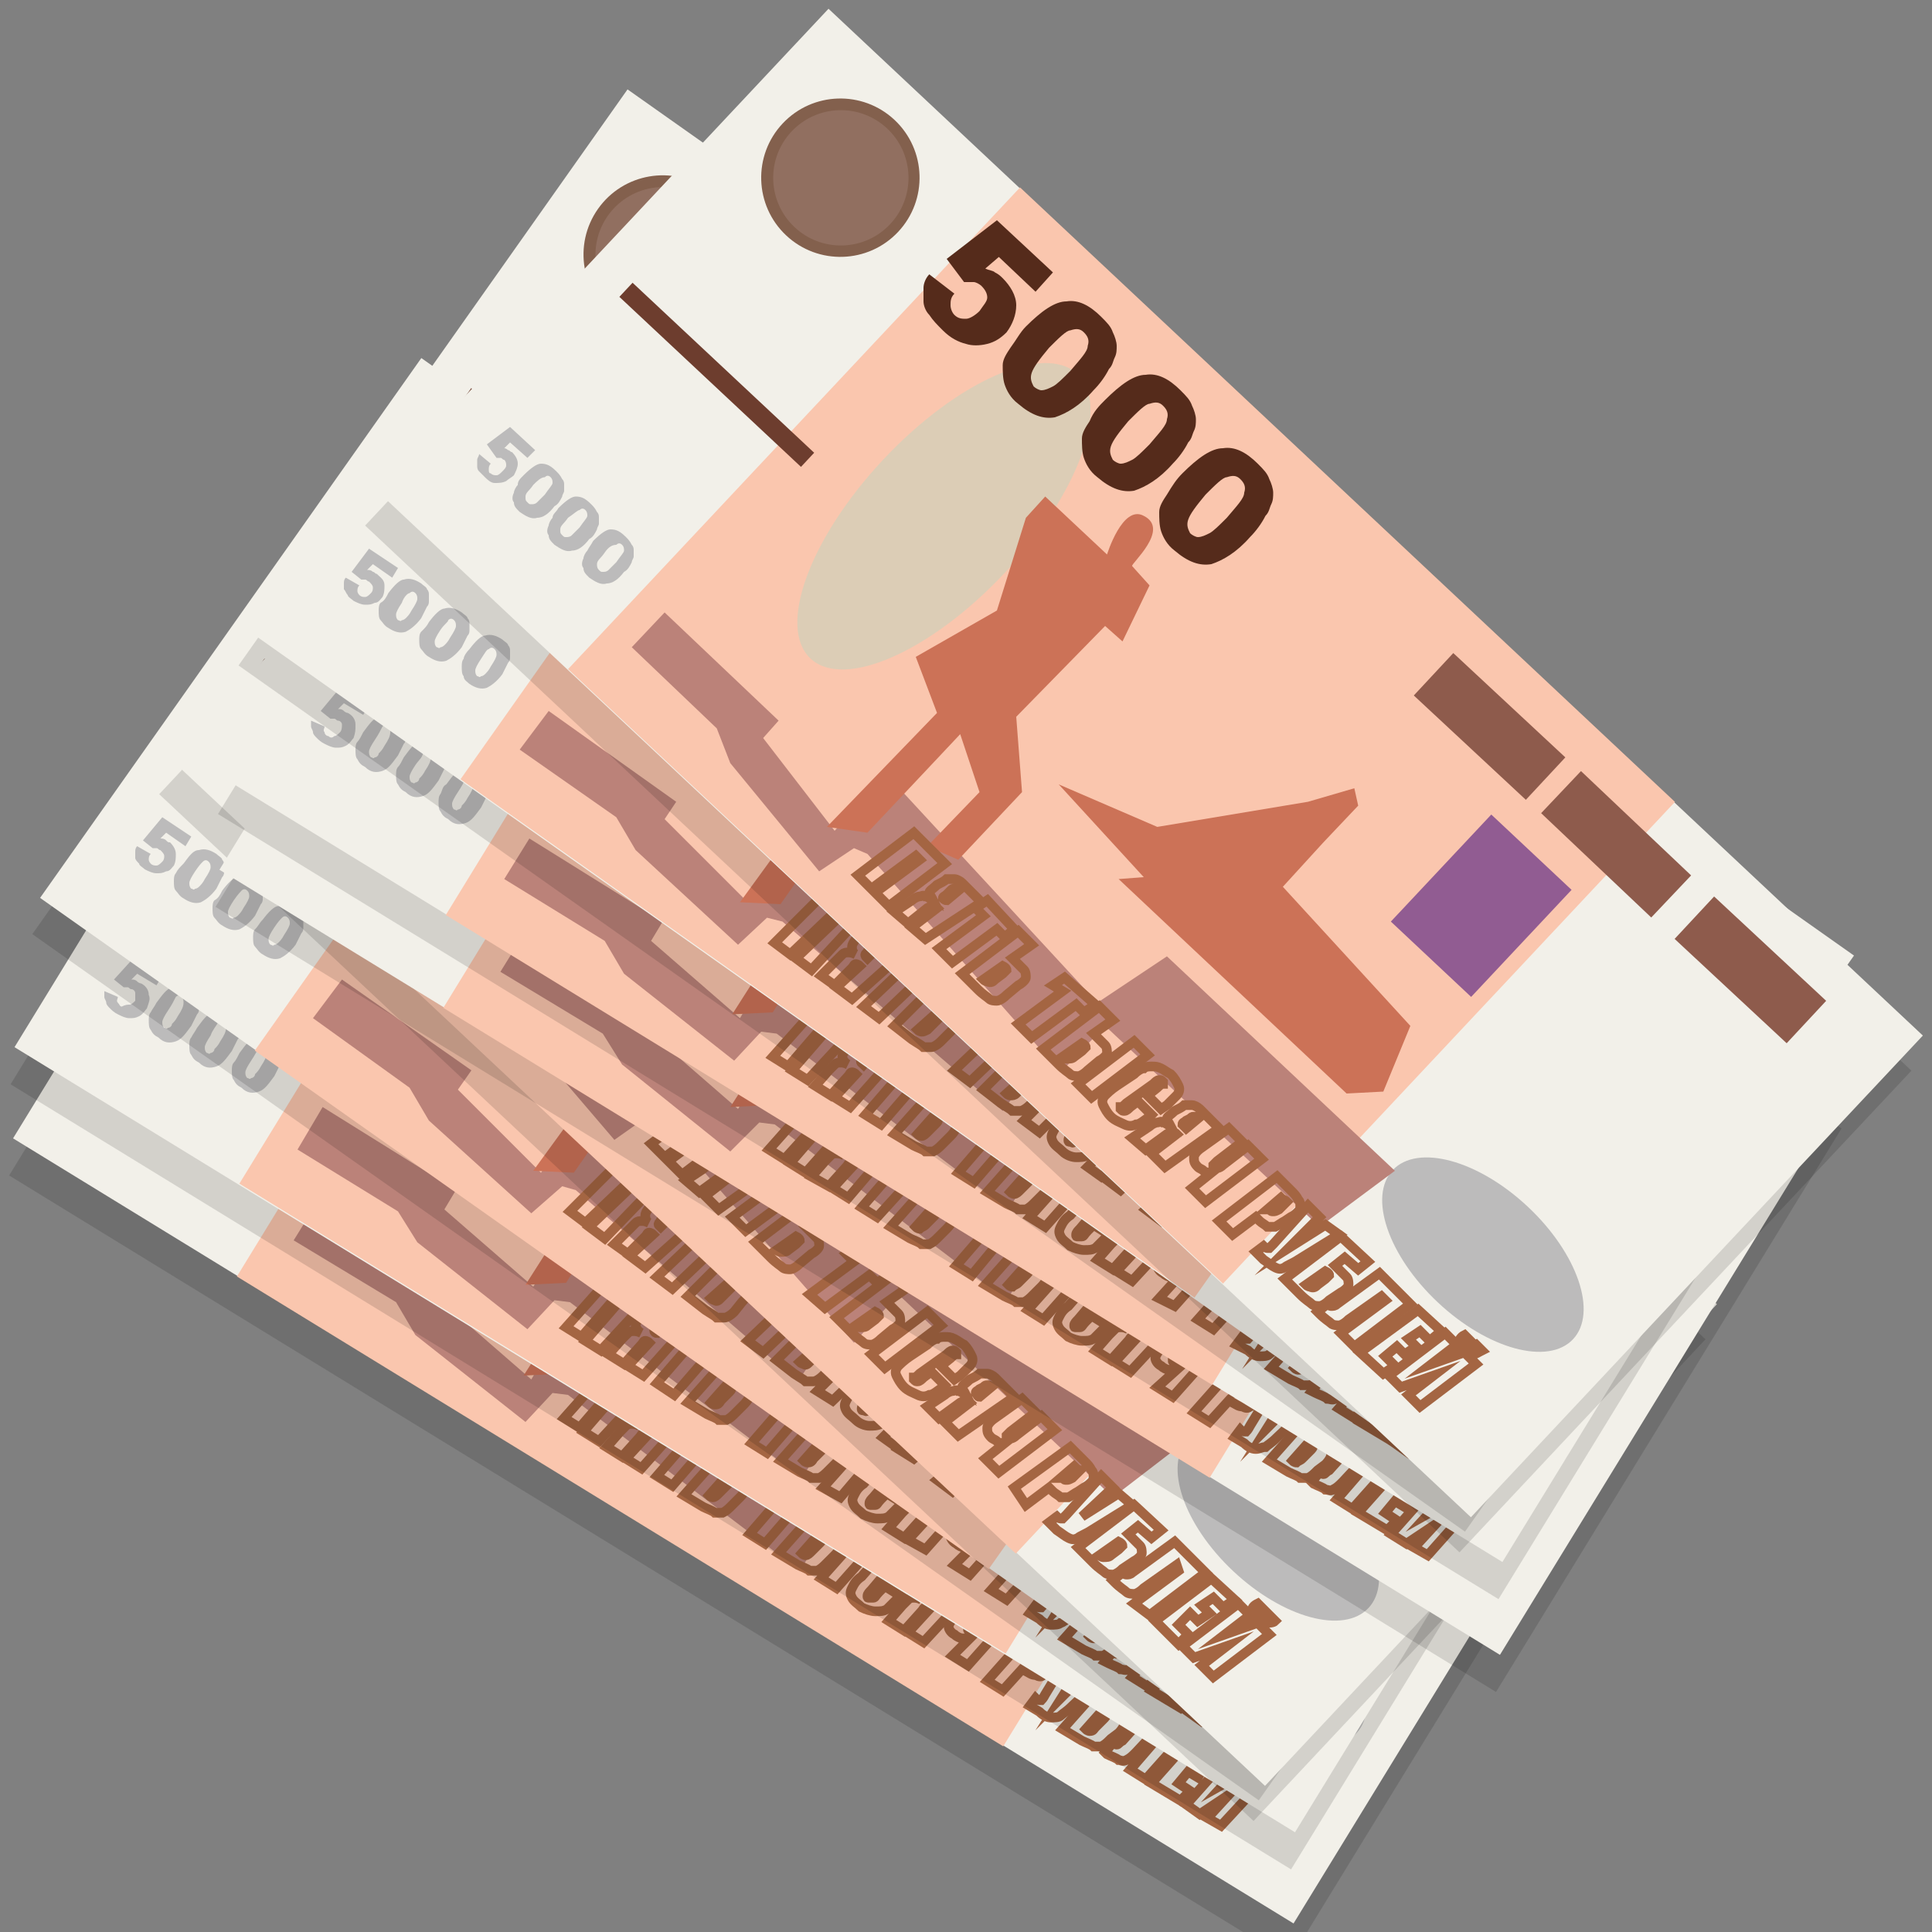 <?xml version="1.0" encoding="utf-8"?>
<!-- Generator: Adobe Illustrator 21.1.0, SVG Export Plug-In . SVG Version: 6.00 Build 0)  -->
<svg version="1.1" id="Слой_1" xmlns="http://www.w3.org/2000/svg" xmlns:xlink="http://www.w3.org/1999/xlink" x="0px" y="0px"
	 viewBox="0 0 100 100" style="enable-background:new 0 0 100 100;" xml:space="preserve">
<rect x="0" y="0" width="100" height="100" fill="#808080" stroke="none"/>
<style type="text/css">
	.st0{opacity:0.13;}
	.st1{fill:#F2F0E9;}
	.st2{fill:#FAC6AE;}
	.st3{fill:#DCCDB6;}
	.st4{fill:#83604D;}
	.st5{fill:#916F60;}
	.st6{fill:#552B1B;}
	.st7{fill:#BCBBBB;}
	.st8{fill:none;stroke:#6D3D2E;stroke-miterlimit:10;}
	.st9{fill:none;stroke:#8E5B4C;stroke-width:3;stroke-miterlimit:10;}
	.st10{fill:#915C92;}
	.st11{fill:#BB8279;}
	.st12{fill:#CC7257;}
	.st13{fill:none;stroke:#A46542;stroke-width:0.5;stroke-miterlimit:10;}
</style>
<g>
	
		<rect x="3.7" y="49.4" transform="matrix(0.853 0.523 -0.523 0.853 41.039 -12.404)" class="st0" width="77.7" height="34.2"/>
	
		<rect x="3.9" y="47.5" transform="matrix(0.853 0.523 -0.523 0.853 40.078 -12.809)" class="st1" width="77.7" height="34.2"/>
	
		<rect x="17.8" y="46.5" transform="matrix(0.853 0.523 -0.523 0.853 39.285 -12.076)" class="st2" width="46.5" height="34.2"/>
	<ellipse transform="matrix(0.523 -0.853 0.853 0.523 -32.08 51.315)" class="st3" cx="29.8" cy="54.3" rx="10.1" ry="4.3"/>
	<ellipse transform="matrix(0.523 -0.853 0.853 0.523 -22.582 36.078)" class="st4" cx="20.9" cy="38.2" rx="4.1" ry="4.1"/>
	<ellipse transform="matrix(0.972 -0.233 0.233 0.972 -8.335 5.936)" class="st5" cx="20.9" cy="38.2" rx="3.5" ry="3.5"/>
	<g>
		<path class="st6" d="M29.3,38.7l3.3,2.1L32,41.9l-2.3-1.4l-0.6,0.7c0.2,0,0.4,0.1,0.6,0.1c0.2,0.1,0.3,0.1,0.5,0.2
			c0.5,0.3,0.8,0.7,1,1.2c0.1,0.5,0,1-0.2,1.5c-0.2,0.3-0.5,0.6-0.8,0.8c-0.3,0.2-0.7,0.3-1.1,0.3c-0.4,0-0.8-0.2-1.3-0.5
			c-0.3-0.2-0.6-0.4-0.8-0.6c-0.2-0.2-0.3-0.4-0.4-0.7c-0.1-0.2-0.1-0.5-0.1-0.7c0-0.2,0-0.5,0.1-0.8l1.5,0.7
			c-0.1,0.3-0.1,0.5-0.1,0.7c0.1,0.2,0.2,0.3,0.3,0.5c0.2,0.1,0.4,0.1,0.6,0.1c0.2-0.1,0.4-0.3,0.6-0.5c0.2-0.3,0.3-0.6,0.2-0.8
			c0-0.2-0.2-0.4-0.4-0.5c-0.1-0.1-0.3-0.1-0.5-0.1c-0.1,0-0.3,0-0.5,0.1l-1.1-0.9L29.3,38.7z"/>
		<path class="st6" d="M31.9,43.8c0.6-1,1.2-1.5,1.8-1.7c0.6-0.2,1.2,0,1.9,0.4c0.3,0.2,0.6,0.4,0.8,0.6c0.2,0.2,0.3,0.4,0.3,0.7
			c0.1,0.2,0.1,0.4,0.1,0.6c0,0.2-0.1,0.4-0.1,0.6c-0.1,0.4-0.3,0.9-0.6,1.3c-0.6,0.9-1.1,1.5-1.7,1.7c-0.6,0.2-1.2,0.1-2-0.3
			c-0.4-0.3-0.7-0.5-0.9-0.8c-0.2-0.3-0.3-0.6-0.3-1c0-0.3,0.1-0.6,0.2-0.9C31.5,44.6,31.7,44.2,31.9,43.8z M33.3,44.7
			c-0.4,0.6-0.6,1.1-0.6,1.4c0,0.3,0.1,0.5,0.3,0.7c0.1,0.1,0.3,0.1,0.5,0.1c0.2,0,0.3-0.1,0.5-0.3c0.2-0.2,0.4-0.5,0.7-1
			c0.4-0.7,0.6-1.2,0.7-1.5c0-0.3-0.1-0.5-0.3-0.7c-0.2-0.1-0.5-0.1-0.7,0C34,43.6,33.7,44,33.3,44.7z"/>
		<path class="st6" d="M36.7,46.7c0.6-1,1.2-1.5,1.8-1.7c0.6-0.2,1.2,0,1.9,0.4c0.3,0.2,0.6,0.4,0.8,0.6c0.2,0.2,0.3,0.4,0.3,0.7
			c0.1,0.2,0.1,0.4,0.1,0.6c0,0.2-0.1,0.4-0.1,0.6c-0.1,0.4-0.3,0.9-0.6,1.3c-0.6,0.9-1.1,1.5-1.7,1.7c-0.6,0.2-1.2,0.1-2-0.3
			c-0.4-0.3-0.7-0.5-0.9-0.8c-0.2-0.3-0.3-0.6-0.3-1c0-0.3,0.1-0.6,0.2-0.9C36.2,47.5,36.4,47.1,36.7,46.7z M38.1,47.6
			c-0.4,0.6-0.6,1.1-0.6,1.4c0,0.3,0.1,0.5,0.3,0.7c0.1,0.1,0.3,0.1,0.5,0.1c0.2,0,0.3-0.1,0.5-0.3c0.2-0.2,0.4-0.5,0.7-1
			c0.4-0.7,0.6-1.2,0.7-1.5c0-0.3-0.1-0.5-0.3-0.7c-0.2-0.1-0.5-0.1-0.7,0C38.8,46.5,38.5,46.9,38.1,47.6z"/>
		<path class="st6" d="M41.4,49.6c0.6-1,1.2-1.5,1.8-1.7c0.6-0.2,1.2,0,1.9,0.4c0.3,0.2,0.6,0.4,0.8,0.6c0.2,0.2,0.3,0.4,0.3,0.7
			c0.1,0.2,0.1,0.4,0.1,0.6c0,0.2-0.1,0.4-0.1,0.6c-0.1,0.4-0.3,0.9-0.6,1.3c-0.6,0.9-1.1,1.5-1.7,1.7c-0.6,0.2-1.2,0.1-2-0.3
			c-0.4-0.3-0.7-0.5-0.9-0.8c-0.2-0.3-0.3-0.6-0.3-1c0-0.3,0.1-0.6,0.2-0.9C41,50.4,41.2,50,41.4,49.6z M42.8,50.5
			c-0.4,0.6-0.6,1.1-0.6,1.4c0,0.3,0.1,0.5,0.3,0.7c0.1,0.1,0.3,0.1,0.5,0.1c0.2,0,0.3-0.1,0.5-0.3c0.2-0.2,0.4-0.5,0.7-1
			c0.4-0.7,0.6-1.2,0.7-1.5c0-0.3-0.1-0.5-0.3-0.7c-0.2-0.1-0.5-0.1-0.7,0C43.5,49.4,43.2,49.8,42.8,50.5z"/>
	</g>
	<g>
		<path class="st7" d="M6.8,54.3l1.5,0.9L8,55.8l-1-0.6l-0.3,0.3c0.1,0,0.2,0,0.3,0.1s0.2,0.1,0.2,0.1c0.2,0.1,0.4,0.3,0.4,0.6
			s0,0.4-0.1,0.7c-0.1,0.1-0.2,0.3-0.4,0.4c-0.2,0.1-0.3,0.1-0.5,0.1c-0.2,0-0.4-0.1-0.6-0.2c-0.2-0.1-0.3-0.2-0.4-0.3
			c-0.1-0.1-0.2-0.2-0.2-0.3s-0.1-0.2-0.1-0.3c0-0.1,0-0.2,0-0.3l0.7,0.3c0,0.1-0.1,0.2,0,0.3c0,0.1,0.1,0.2,0.2,0.2
			c0.1,0.1,0.2,0.1,0.3,0c0.1,0,0.2-0.1,0.3-0.2c0.1-0.1,0.1-0.3,0.1-0.4c0-0.1-0.1-0.2-0.2-0.2c-0.1,0-0.1-0.1-0.2-0.1
			c-0.1,0-0.1,0-0.2,0l-0.5-0.4L6.8,54.3z"/>
		<path class="st7" d="M8,56.6c0.3-0.4,0.5-0.7,0.8-0.8c0.3-0.1,0.6,0,0.9,0.2c0.2,0.1,0.3,0.2,0.3,0.3c0.1,0.1,0.1,0.2,0.2,0.3
			c0,0.1,0,0.2,0,0.3c0,0.1,0,0.2-0.1,0.3c-0.1,0.2-0.2,0.4-0.3,0.6c-0.3,0.4-0.5,0.7-0.8,0.8c-0.3,0.1-0.6,0.1-0.9-0.2
			C8,58.3,7.8,58.2,7.7,58c-0.1-0.1-0.1-0.3-0.1-0.5c0-0.1,0-0.3,0.1-0.4C7.8,57,7.8,56.8,8,56.6z M8.6,57c-0.2,0.3-0.3,0.5-0.3,0.6
			c0,0.1,0,0.2,0.1,0.3c0.1,0,0.1,0.1,0.2,0c0.1,0,0.2-0.1,0.2-0.2c0.1-0.1,0.2-0.2,0.3-0.4c0.2-0.3,0.3-0.5,0.3-0.7
			c0-0.1,0-0.2-0.1-0.3c-0.1-0.1-0.2-0.1-0.3,0C8.9,56.6,8.8,56.7,8.6,57z"/>
		<path class="st7" d="M10.1,57.9c0.3-0.4,0.5-0.7,0.8-0.8c0.3-0.1,0.6,0,0.9,0.2c0.2,0.1,0.3,0.2,0.3,0.3c0.1,0.1,0.1,0.2,0.2,0.3
			c0,0.1,0,0.2,0,0.3c0,0.1,0,0.2-0.1,0.3c-0.1,0.2-0.2,0.4-0.3,0.6c-0.3,0.4-0.5,0.7-0.8,0.8c-0.3,0.1-0.6,0.1-0.9-0.2
			c-0.2-0.1-0.3-0.2-0.4-0.4c-0.1-0.1-0.1-0.3-0.1-0.5c0-0.1,0-0.3,0.1-0.4C9.9,58.3,10,58.1,10.1,57.9z M10.7,58.3
			c-0.2,0.3-0.3,0.5-0.3,0.6s0,0.2,0.1,0.3c0.1,0,0.1,0.1,0.2,0c0.1,0,0.2-0.1,0.2-0.2c0.1-0.1,0.2-0.2,0.3-0.4
			c0.2-0.3,0.3-0.5,0.3-0.7c0-0.1,0-0.2-0.1-0.3c-0.1-0.1-0.2-0.1-0.3,0C11.1,57.9,10.9,58,10.7,58.3z"/>
		<path class="st7" d="M12.2,59.3c0.3-0.4,0.5-0.7,0.8-0.8c0.3-0.1,0.6,0,0.9,0.2c0.2,0.1,0.3,0.2,0.3,0.3c0.1,0.1,0.1,0.2,0.2,0.3
			c0,0.1,0,0.2,0,0.3c0,0.1,0,0.2-0.1,0.3c-0.1,0.2-0.2,0.4-0.3,0.6c-0.3,0.4-0.5,0.7-0.8,0.8c-0.3,0.1-0.6,0.1-0.9-0.2
			c-0.2-0.1-0.3-0.2-0.4-0.4c-0.1-0.1-0.1-0.3-0.1-0.5c0-0.1,0-0.3,0.1-0.4C12.1,59.6,12.1,59.4,12.2,59.3z M12.9,59.7
			c-0.2,0.3-0.3,0.5-0.3,0.6c0,0.1,0,0.2,0.1,0.3c0.1,0,0.1,0.1,0.2,0c0.1,0,0.2-0.1,0.2-0.2c0.1-0.1,0.2-0.2,0.3-0.4
			c0.2-0.3,0.3-0.5,0.3-0.7c0-0.1,0-0.2-0.1-0.3c-0.1-0.1-0.2-0.1-0.3,0C13.2,59.2,13.1,59.4,12.9,59.7z"/>
	</g>
	<line class="st8" x1="11.2" y1="46.2" x2="22.2" y2="52.9"/>
	<line class="st9" x1="56.2" y1="57.1" x2="63" y2="61.3"/>
	<line class="st9" x1="63.9" y1="61.8" x2="70.6" y2="65.9"/>
	<line class="st9" x1="72" y1="66.8" x2="78.8" y2="71"/>
	
		<rect x="58.2" y="64.7" transform="matrix(0.853 0.523 -0.523 0.853 44.79 -21.806)" class="st10" width="5.7" height="7.6"/>
	<ellipse transform="matrix(0.523 -0.853 0.853 0.523 -42.413 96.397)" class="st7" cx="64.9" cy="86.1" rx="3.4" ry="6.4"/>
	<polygon class="st11" points="16.5,62.1 23.5,66.4 22.9,67.4 27.5,71.4 29.5,68 42.6,77.4 45.7,74.3 59.4,82.7 56.3,86.4 
		43.2,78.4 41.4,81.3 29.4,72.2 28.6,72.1 27.2,73.6 21.5,69.1 20.5,67.4 15.2,64.2 	"/>
	<path class="st12" d="M39.9,52.2c-1.2-0.3-1.4,2.4-1.4,2.4l-3.7-2.3L34,53.5l-0.5,5l-3.7,3.2l1.7,2.6l-4.4,6.9l2.1-0.1l3.7-6
		l1.6,2.7l-2.1,3.4l1.7,0.3l2.5-4.1l-1.1-3.8l3.6-5.5l1,0.6l0.7-3.1l-1-0.8C39.7,54.8,41.4,52.6,39.9,52.2z"/>
	<polygon class="st12" points="38.4,66.7 43.8,67.8 51.1,65 53.4,63.8 53.7,64.7 52.3,66.9 50.7,69.5 58.7,75.3 58.1,78.8 
		56.2,79.4 42.4,70.9 43.7,70.5 	"/>
	<g>
		<path class="st13" d="M31,74.6l-0.8-0.5l1.9-2.2l-0.2-0.2l-1.9,2.2l-0.8-0.5l2.4-2.7l1.9,1.2L31,74.6z"/>
		<path class="st13" d="M33.2,76l-0.8-0.5l1.1-1.2c-0.1-0.1-0.2-0.1-0.2-0.1c-0.1,0-0.1,0.1-0.2,0.2l-0.9,1l-0.8-0.5l0.7-0.8
			c0.1-0.1,0.2-0.2,0.3-0.3c0.1-0.1,0.2-0.1,0.3-0.1c0.1,0,0.2,0,0.4,0.1c-0.2-0.1-0.3-0.3-0.3-0.4c0-0.1,0.1-0.3,0.3-0.5
			c0.2-0.2,0.3-0.3,0.5-0.4c0.1-0.1,0.3-0.1,0.4-0.1c0.1,0,0.3,0.1,0.4,0.1c0.1,0.1,0.4,0.2,0.6,0.4l0.6,0.4L33.2,76z M33.9,73.8
			l0.5-0.6l0,0c-0.1,0-0.1-0.1-0.2-0.1c-0.1,0-0.1,0-0.2,0.1l-0.1,0.1c-0.1,0.1-0.1,0.2-0.1,0.2C33.7,73.7,33.8,73.7,33.9,73.8z"/>
		<path class="st13" d="M37.7,74.5L37.2,75l-0.5-0.3l-1.9,2.2l-0.8-0.5l1.9-2.2l-0.5-0.3l0.5-0.5L37.7,74.5z"/>
		<path class="st13" d="M37.9,77.9c-0.2,0.2-0.3,0.3-0.5,0.4c-0.1,0-0.3,0-0.4,0c-0.1-0.1-0.4-0.2-0.6-0.3l-1-0.6l2.4-2.7l0.8,0.5
			l-0.8,0.9l0.1,0.1c0.3,0.2,0.4,0.3,0.6,0.4c0.1,0.1,0.2,0.2,0.1,0.4c0,0.1-0.1,0.3-0.3,0.5L37.9,77.9z M37.2,77.3l0.4-0.4
			c0.1-0.1,0.2-0.2,0.1-0.2c0,0-0.1-0.1-0.2-0.2l-0.8,0.9c0.1,0.1,0.2,0.1,0.2,0.1C37,77.5,37.1,77.4,37.2,77.3z"/>
		<path class="st13" d="M42.5,77.5L42,78l-0.5-0.3l-1.9,2.2l-0.8-0.5l1.9-2.2l-0.5-0.3l0.5-0.5L42.5,77.5z"/>
		<path class="st13" d="M42.8,80.9c-0.2,0.2-0.3,0.3-0.5,0.4c-0.1,0-0.3,0-0.4,0c-0.1-0.1-0.4-0.2-0.6-0.3l-1-0.6l2.4-2.7l0.8,0.5
			l-0.8,0.9l0.1,0.1c0.3,0.2,0.4,0.3,0.6,0.4c0.1,0.1,0.2,0.2,0.1,0.4c0,0.1-0.1,0.3-0.3,0.5L42.8,80.9z M42,80.3l0.4-0.4
			c0.1-0.1,0.2-0.2,0.1-0.2c0,0-0.1-0.1-0.2-0.2l-0.8,0.9c0.1,0.1,0.2,0.1,0.2,0.1C41.8,80.5,41.9,80.4,42,80.3z M43.3,82.2
			l-0.8-0.5l2.4-2.7l0.8,0.5L43.3,82.2z"/>
		<path class="st13" d="M47,82.1l-0.8-0.5l0.4-0.5c0.1-0.1,0.2-0.2,0.2-0.3c0,0,0-0.1-0.1-0.1c-0.1,0-0.1,0-0.2,0
			c-0.1,0-0.1,0.1-0.3,0.3l-1.1,1.3c-0.1,0.1-0.2,0.2-0.2,0.3c0,0.1,0,0.1,0.1,0.1c0.1,0,0.1,0,0.2,0c0.1,0,0.1-0.1,0.3-0.3l0.3-0.3
			l0.8,0.5l-0.1,0.1c-0.3,0.3-0.5,0.5-0.6,0.6c-0.2,0.1-0.3,0.1-0.6,0.1c-0.2,0-0.5-0.1-0.7-0.2c-0.2-0.2-0.4-0.3-0.5-0.5
			c-0.1-0.2-0.1-0.3,0-0.5s0.2-0.4,0.5-0.6l0.7-0.8c0.2-0.2,0.3-0.3,0.4-0.4c0.1-0.1,0.2-0.2,0.4-0.2c0.2,0,0.3,0,0.5,0
			c0.2,0,0.4,0.1,0.6,0.2c0.2,0.2,0.4,0.3,0.5,0.5c0.1,0.2,0.1,0.3,0,0.5c-0.1,0.2-0.2,0.4-0.4,0.6L47,82.1z"/>
		<path class="st13" d="M47.8,85l-0.8-0.5l1.1-1.2c-0.1-0.1-0.2-0.1-0.2-0.1c-0.1,0-0.1,0.1-0.2,0.2l-0.9,1l-0.8-0.5l0.7-0.8
			c0.1-0.1,0.2-0.2,0.3-0.3c0.1-0.1,0.2-0.1,0.3-0.1c0.1,0,0.2,0,0.4,0.1c-0.2-0.1-0.3-0.3-0.2-0.4c0-0.1,0.1-0.3,0.3-0.5
			c0.2-0.2,0.3-0.3,0.5-0.4c0.1-0.1,0.3-0.1,0.4-0.1c0.1,0,0.3,0.1,0.4,0.1c0.1,0.1,0.4,0.2,0.6,0.4l0.6,0.4L47.8,85z M48.4,82.8
			l0.5-0.6l0,0c-0.1,0-0.1-0.1-0.2-0.1c-0.1,0-0.1,0-0.2,0.1l-0.1,0.2c-0.1,0.1-0.1,0.2-0.1,0.2C48.2,82.7,48.3,82.7,48.4,82.8z"/>
		<path class="st13" d="M50.2,84.8c-0.1,0-0.3,0-0.4,0c-0.1,0-0.3-0.1-0.4-0.2c-0.2-0.1-0.3-0.3-0.3-0.4c0-0.1,0.1-0.3,0.3-0.5
			l1.2-1.3l0.8,0.5l-1.1,1.2c-0.1,0.1-0.1,0.2-0.2,0.2c0,0.1,0,0.1,0.1,0.1c0.1,0.1,0.3,0,0.4-0.2l1.1-1.2l0.8,0.5l-2.4,2.7
			l-0.8-0.5L50.2,84.8z"/>
		<path class="st13" d="M53.5,84.3l0.8,0.5c0.2,0.1,0.4,0.3,0.5,0.4c0.1,0.1,0.1,0.2,0.2,0.3c0,0.1,0,0.2-0.1,0.3
			c-0.1,0.1-0.2,0.2-0.3,0.4l-0.2,0.2c-0.2,0.2-0.3,0.3-0.4,0.3c-0.1,0.1-0.2,0.1-0.4,0c-0.2,0-0.3-0.1-0.5-0.2l-0.2-0.1l-1,1.1
			L51.1,87L53.5,84.3z M54,85.3L53.4,86c0,0,0,0,0.1,0c0.1,0,0.1,0.1,0.2,0.1c0.1,0,0.1-0.1,0.2-0.2l0.2-0.2
			c0.1-0.1,0.1-0.2,0.1-0.2C54.1,85.4,54.1,85.4,54,85.3z"/>
		<path class="st13" d="M57.3,86.6l-1.8,1.7c-0.3,0.3-0.5,0.4-0.6,0.5c-0.1,0.1-0.3,0.1-0.5,0.1s-0.4-0.1-0.6-0.3l-0.5-0.3l0.3-0.4
			l0,0c0.1,0.1,0.2,0.1,0.2,0.1c0,0,0.1,0,0.1,0c0,0,0.1-0.1,0.2-0.3l1.4-2.3l0.7,0.5l-1.2,1.9l1.6-1.6L57.3,86.6z"/>
		<path class="st13" d="M57.5,90c-0.2,0.2-0.3,0.3-0.5,0.4c-0.1,0-0.3,0-0.4,0c-0.1-0.1-0.4-0.2-0.6-0.3l-1-0.6l2.4-2.7l1.6,1
			l-0.4,0.5l-0.8-0.5l-0.4,0.5l0.1,0.1c0.3,0.2,0.4,0.3,0.6,0.4c0.1,0.1,0.2,0.2,0.1,0.4c0,0.1-0.1,0.3-0.3,0.5L57.5,90z M56.7,89.4
			l0.4-0.4c0.1-0.1,0.2-0.2,0.1-0.2c0,0-0.1-0.1-0.2-0.2l-0.8,0.9c0.1,0.1,0.2,0.1,0.2,0.1C56.6,89.6,56.6,89.5,56.7,89.4z"/>
		<path class="st13" d="M59.3,92.1l-0.8-0.5l1.9-2.2l-0.2-0.2l-1.4,1.5c-0.2,0.2-0.3,0.3-0.5,0.4s-0.3,0-0.4,0
			c-0.1-0.1-0.4-0.2-0.6-0.3l-0.1-0.1l0.4-0.5c0.1,0.1,0.2,0.1,0.2,0.1c0.1,0,0.1-0.1,0.3-0.2l1.8-2l1.9,1.2L59.3,92.1z"/>
		<path class="st13" d="M62,89.6l1.4,0.9L62.9,91l-0.6-0.3l-0.5,0.5l0.5,0.3L62,92l-0.5-0.3l-0.5,0.6l0.6,0.4l-0.5,0.5l-1.5-0.9
			L62,89.6z"/>
		<path class="st13" d="M63.2,94.5l-0.7-0.4l1.1-1.2l-1.5,1l-0.7-0.5l2.4-2.7l0.7,0.4l-1.1,1.2l1.6-0.9l0.7,0.4L63.2,94.5z
			 M65.4,90.7l0.3,0.2c-0.1,0.1-0.3,0.2-0.5,0.3c-0.2,0-0.4,0-0.5-0.1c-0.2-0.1-0.3-0.2-0.3-0.4c0-0.2,0-0.3,0.2-0.5l0.3,0.2
			c-0.1,0.2-0.1,0.3,0,0.4C65.1,90.9,65.3,90.9,65.4,90.7z"/>
	</g>
</g>
<g>
	
		<rect x="3.8" y="44.7" transform="matrix(0.853 0.523 -0.523 0.853 38.571 -13.167)" class="st0" width="77.7" height="34.2"/>
	<rect x="4" y="42.8" transform="matrix(0.853 0.523 -0.523 0.853 37.61 -13.572)" class="st1" width="77.7" height="34.2"/>
	
		<rect x="17.9" y="41.7" transform="matrix(0.853 0.523 -0.523 0.853 36.817 -12.84)" class="st2" width="46.5" height="34.2"/>
	<ellipse transform="matrix(0.523 -0.853 0.853 0.523 -27.969 49.146)" class="st3" cx="29.9" cy="49.5" rx="10.1" ry="4.3"/>
	<ellipse transform="matrix(0.523 -0.853 0.853 0.523 -18.471 33.909)" class="st4" cx="21" cy="33.4" rx="4.1" ry="4.1"/>
	<ellipse transform="matrix(0.972 -0.233 0.233 0.972 -7.223 5.832)" class="st5" cx="21" cy="33.4" rx="3.5" ry="3.5"/>
	<g>
		<path class="st6" d="M29.4,34l3.3,2.1l-0.7,1.1l-2.3-1.4l-0.6,0.7c0.2,0,0.4,0.1,0.6,0.1c0.2,0.1,0.3,0.1,0.5,0.2
			c0.5,0.3,0.8,0.7,1,1.2c0.1,0.5,0,1-0.2,1.5c-0.2,0.3-0.5,0.6-0.8,0.8c-0.3,0.2-0.7,0.3-1.1,0.3c-0.4,0-0.8-0.2-1.3-0.5
			c-0.3-0.2-0.6-0.4-0.8-0.6c-0.2-0.2-0.3-0.4-0.4-0.7c-0.1-0.2-0.1-0.5-0.1-0.7c0-0.2,0-0.5,0.1-0.8l1.5,0.7
			c-0.1,0.3-0.1,0.5-0.1,0.7s0.2,0.3,0.3,0.5c0.2,0.1,0.4,0.1,0.6,0.1c0.2-0.1,0.4-0.3,0.6-0.5c0.2-0.3,0.3-0.6,0.2-0.8
			c0-0.2-0.2-0.4-0.4-0.5c-0.1-0.1-0.3-0.1-0.5-0.1c-0.1,0-0.3,0-0.5,0.1l-1.1-0.9L29.4,34z"/>
		<path class="st6" d="M32.1,39c0.6-1,1.2-1.5,1.8-1.7c0.6-0.2,1.2,0,1.9,0.4c0.3,0.2,0.6,0.4,0.8,0.6c0.2,0.2,0.3,0.4,0.3,0.7
			c0.1,0.2,0.1,0.4,0.1,0.6c0,0.2-0.1,0.4-0.1,0.6c-0.1,0.4-0.3,0.9-0.6,1.3c-0.6,0.9-1.1,1.5-1.7,1.7c-0.6,0.2-1.2,0.1-2-0.3
			c-0.4-0.3-0.7-0.5-0.9-0.8c-0.2-0.3-0.3-0.6-0.3-1c0-0.3,0.1-0.6,0.2-0.9C31.6,39.8,31.8,39.4,32.1,39z M33.5,39.9
			c-0.4,0.6-0.6,1.1-0.6,1.4c0,0.3,0.1,0.5,0.3,0.7c0.1,0.1,0.3,0.1,0.5,0.1c0.2,0,0.3-0.1,0.5-0.3c0.2-0.2,0.4-0.5,0.7-1
			c0.4-0.7,0.6-1.2,0.7-1.5c0-0.3-0.1-0.5-0.3-0.7c-0.2-0.1-0.5-0.1-0.7,0C34.2,38.9,33.8,39.3,33.5,39.9z"/>
		<path class="st6" d="M36.8,41.9c0.6-1,1.2-1.5,1.8-1.7c0.6-0.2,1.2,0,1.9,0.4c0.3,0.2,0.6,0.4,0.8,0.6c0.2,0.2,0.3,0.4,0.3,0.7
			c0.1,0.2,0.1,0.4,0.1,0.6c0,0.2-0.1,0.4-0.1,0.6c-0.1,0.4-0.3,0.9-0.6,1.3c-0.6,0.9-1.1,1.5-1.7,1.7c-0.6,0.2-1.2,0.1-2-0.3
			c-0.4-0.3-0.7-0.5-0.9-0.8c-0.2-0.3-0.3-0.6-0.3-1c0-0.3,0.1-0.6,0.2-0.9C36.4,42.7,36.5,42.3,36.8,41.9z M38.2,42.8
			c-0.4,0.6-0.6,1.1-0.6,1.4c0,0.3,0.1,0.5,0.3,0.7C38,45,38.1,45,38.3,45c0.2,0,0.3-0.1,0.5-0.3c0.2-0.2,0.4-0.5,0.7-1
			c0.4-0.7,0.6-1.2,0.7-1.5c0-0.3-0.1-0.5-0.3-0.7c-0.2-0.1-0.5-0.1-0.7,0C38.9,41.8,38.6,42.2,38.2,42.8z"/>
		<path class="st6" d="M41.5,44.8c0.6-1,1.2-1.5,1.8-1.7c0.6-0.2,1.2,0,1.9,0.4c0.3,0.2,0.6,0.4,0.8,0.6c0.2,0.2,0.3,0.4,0.3,0.7
			c0.1,0.2,0.1,0.4,0.1,0.6c0,0.2-0.1,0.4-0.1,0.6c-0.1,0.4-0.3,0.9-0.6,1.3c-0.6,0.9-1.1,1.5-1.7,1.7c-0.6,0.2-1.2,0.1-2-0.3
			c-0.4-0.3-0.7-0.5-0.9-0.8c-0.2-0.3-0.3-0.6-0.3-1c0-0.3,0.1-0.6,0.2-0.9C41.1,45.6,41.3,45.2,41.5,44.8z M42.9,45.7
			c-0.4,0.6-0.6,1.1-0.6,1.4c0,0.3,0.1,0.5,0.3,0.7c0.1,0.1,0.3,0.1,0.5,0.1c0.2,0,0.3-0.1,0.5-0.3c0.2-0.2,0.4-0.5,0.7-1
			c0.4-0.7,0.6-1.2,0.7-1.5c0-0.3-0.1-0.5-0.3-0.7c-0.2-0.1-0.5-0.1-0.7,0C43.6,44.7,43.3,45.1,42.9,45.7z"/>
	</g>
	<g>
		<path class="st7" d="M6.9,49.6l1.5,0.9L8.1,51l-1-0.6l-0.3,0.3c0.1,0,0.2,0,0.3,0.1s0.2,0.1,0.2,0.1c0.2,0.1,0.4,0.3,0.4,0.6
			c0.1,0.2,0,0.4-0.1,0.7c-0.1,0.1-0.2,0.3-0.4,0.4c-0.2,0.1-0.3,0.1-0.5,0.1c-0.2,0-0.4-0.1-0.6-0.2c-0.2-0.1-0.3-0.2-0.4-0.3
			c-0.1-0.1-0.2-0.2-0.2-0.3c0-0.1-0.1-0.2-0.1-0.3c0-0.1,0-0.2,0-0.3l0.7,0.3c0,0.1-0.1,0.2,0,0.3s0.1,0.2,0.2,0.2
			C6.5,52,6.6,52,6.7,52c0.1,0,0.2-0.1,0.3-0.2C7,51.6,7,51.5,7,51.4c0-0.1-0.1-0.2-0.2-0.2c-0.1,0-0.1-0.1-0.2-0.1
			c-0.1,0-0.1,0-0.2,0l-0.5-0.4L6.9,49.6z"/>
		<path class="st7" d="M8.1,51.9c0.3-0.4,0.5-0.7,0.8-0.8c0.3-0.1,0.6,0,0.9,0.2c0.2,0.1,0.3,0.2,0.3,0.3c0.1,0.1,0.1,0.2,0.2,0.3
			c0,0.1,0,0.2,0,0.3c0,0.1,0,0.2-0.1,0.3c-0.1,0.2-0.2,0.4-0.3,0.6c-0.3,0.4-0.5,0.7-0.8,0.8c-0.3,0.1-0.6,0.1-0.9-0.2
			c-0.2-0.1-0.3-0.2-0.4-0.4c-0.1-0.1-0.1-0.3-0.1-0.5c0-0.1,0-0.3,0.1-0.4C7.9,52.2,8,52.1,8.1,51.9z M8.7,52.3
			c-0.2,0.3-0.3,0.5-0.3,0.6c0,0.1,0,0.2,0.1,0.3c0.1,0,0.1,0.1,0.2,0c0.1,0,0.2-0.1,0.2-0.2c0.1-0.1,0.2-0.2,0.3-0.4
			c0.2-0.3,0.3-0.5,0.3-0.7c0-0.1,0-0.2-0.1-0.3c-0.1-0.1-0.2-0.1-0.3,0C9,51.8,8.9,52,8.7,52.3z"/>
		<path class="st7" d="M10.2,53.2c0.3-0.4,0.5-0.7,0.8-0.8c0.3-0.1,0.6,0,0.9,0.2c0.2,0.1,0.3,0.2,0.3,0.3c0.1,0.1,0.1,0.2,0.2,0.3
			c0,0.1,0,0.2,0,0.3c0,0.1,0,0.2-0.1,0.3c-0.1,0.2-0.2,0.4-0.3,0.6c-0.3,0.4-0.5,0.7-0.8,0.8c-0.3,0.1-0.6,0.1-0.9-0.2
			c-0.2-0.1-0.3-0.2-0.4-0.4c-0.1-0.1-0.1-0.3-0.1-0.5c0-0.1,0-0.3,0.1-0.4C10,53.5,10.1,53.4,10.2,53.2z M10.9,53.6
			c-0.2,0.3-0.3,0.5-0.3,0.6c0,0.1,0,0.2,0.1,0.3c0.1,0,0.1,0.1,0.2,0c0.1,0,0.2-0.1,0.2-0.2c0.1-0.1,0.2-0.2,0.3-0.4
			c0.2-0.3,0.3-0.5,0.3-0.7c0-0.1,0-0.2-0.1-0.3c-0.1-0.1-0.2-0.1-0.3,0C11.2,53.1,11,53.3,10.9,53.6z"/>
		<path class="st7" d="M12.4,54.5c0.3-0.4,0.5-0.7,0.8-0.8c0.3-0.1,0.6,0,0.9,0.2c0.2,0.1,0.3,0.2,0.3,0.3c0.1,0.1,0.1,0.2,0.2,0.3
			c0,0.1,0,0.2,0,0.3c0,0.1,0,0.2-0.1,0.3c-0.1,0.2-0.2,0.4-0.3,0.6c-0.3,0.4-0.5,0.7-0.8,0.8c-0.3,0.1-0.6,0.1-0.9-0.2
			c-0.2-0.1-0.3-0.2-0.4-0.4c-0.1-0.1-0.1-0.3-0.1-0.5c0-0.1,0-0.3,0.1-0.4C12.2,54.9,12.3,54.7,12.4,54.5z M13,54.9
			c-0.2,0.3-0.3,0.5-0.3,0.6c0,0.1,0,0.2,0.1,0.3c0.1,0,0.1,0.1,0.2,0c0.1,0,0.2-0.1,0.2-0.2c0.1-0.1,0.2-0.2,0.3-0.4
			c0.2-0.3,0.3-0.5,0.3-0.7c0-0.1,0-0.2-0.1-0.3c-0.1-0.1-0.2-0.1-0.3,0C13.3,54.4,13.2,54.6,13,54.9z"/>
	</g>
	<line class="st8" x1="11.4" y1="41.4" x2="22.3" y2="48.1"/>
	<line class="st9" x1="56.4" y1="52.4" x2="63.1" y2="56.5"/>
	<line class="st9" x1="64" y1="57.1" x2="70.7" y2="61.2"/>
	<line class="st9" x1="72.2" y1="62.1" x2="78.9" y2="66.2"/>
	
		<rect x="58.3" y="59.9" transform="matrix(0.853 0.523 -0.523 0.853 42.322 -22.569)" class="st10" width="5.7" height="7.6"/>
	<ellipse transform="matrix(0.523 -0.853 0.853 0.523 -38.301 94.228)" class="st7" cx="65" cy="81.3" rx="3.4" ry="6.4"/>
	<polygon class="st11" points="16.7,57.3 23.6,61.6 23,62.6 27.6,66.6 29.7,63.3 42.7,72.6 45.8,69.6 59.6,78 56.4,81.7 43.3,73.7 
		41.5,76.5 29.5,67.4 28.7,67.3 27.3,68.8 21.6,64.3 20.6,62.7 15.4,59.5 	"/>
	<path class="st12" d="M40,47.5c-1.2-0.3-1.4,2.4-1.4,2.4l-3.7-2.3l-0.8,1.2l-0.5,5L29.9,57l1.7,2.6l-4.4,6.9l2.1-0.1l3.7-6l1.6,2.7
		l-2.1,3.4l1.7,0.3l2.5-4.1l-1.1-3.8l3.6-5.5l1,0.6l0.7-3.1l-1-0.8C39.8,50.1,41.5,47.8,40,47.5z"/>
	<polygon class="st12" points="38.5,62 43.9,63.1 51.3,60.2 53.5,59 53.8,59.9 52.5,62.2 50.9,64.8 58.8,70.5 58.2,74.1 56.3,74.6 
		42.5,66.2 43.8,65.7 	"/>
	<g>
		<path class="st13" d="M31.1,69.9l-0.8-0.5l1.9-2.2L32,67l-1.9,2.2l-0.8-0.5l2.4-2.7l1.9,1.2L31.1,69.9z"/>
		<path class="st13" d="M33.3,71.2l-0.8-0.5l1.1-1.2c-0.1-0.1-0.2-0.1-0.2-0.1c-0.1,0-0.1,0.1-0.2,0.2l-0.9,1l-0.8-0.5l0.7-0.8
			c0.1-0.1,0.2-0.2,0.3-0.3c0.1-0.1,0.2-0.1,0.3-0.1c0.1,0,0.2,0,0.4,0.1c-0.2-0.1-0.3-0.3-0.3-0.4c0-0.1,0.1-0.3,0.3-0.5
			c0.2-0.2,0.3-0.3,0.5-0.4c0.1-0.1,0.3-0.1,0.4-0.1c0.1,0,0.3,0.1,0.4,0.1c0.1,0.1,0.4,0.2,0.6,0.4l0.6,0.4L33.3,71.2z M34,69
			l0.5-0.6l0,0c-0.1,0-0.1-0.1-0.2-0.1c-0.1,0-0.1,0-0.2,0.1l-0.1,0.1c-0.1,0.1-0.1,0.2-0.1,0.2C33.8,68.9,33.9,69,34,69z"/>
		<path class="st13" d="M37.8,69.7l-0.5,0.5L36.8,70l-1.9,2.2L34,71.6l1.9-2.2l-0.5-0.3l0.5-0.5L37.8,69.7z"/>
		<path class="st13" d="M38.1,73.1c-0.2,0.2-0.3,0.3-0.5,0.4c-0.1,0-0.3,0-0.4,0c-0.1-0.1-0.4-0.2-0.6-0.3l-1-0.6l2.4-2.7l0.8,0.5
			L38,71.3l0.1,0.1c0.3,0.2,0.4,0.3,0.6,0.4c0.1,0.1,0.2,0.2,0.1,0.4c0,0.1-0.1,0.3-0.3,0.5L38.1,73.1z M37.3,72.5l0.4-0.4
			c0.1-0.1,0.2-0.2,0.1-0.2c0,0-0.1-0.1-0.2-0.2l-0.8,0.9c0.1,0.1,0.2,0.1,0.2,0.1C37.1,72.7,37.2,72.7,37.3,72.5z"/>
		<path class="st13" d="M42.6,72.7l-0.5,0.5L41.6,73l-1.9,2.2l-0.8-0.5l1.9-2.2l-0.5-0.3l0.5-0.5L42.6,72.7z"/>
		<path class="st13" d="M42.9,76.1c-0.2,0.2-0.3,0.3-0.5,0.4c-0.1,0-0.3,0-0.4,0c-0.1-0.1-0.4-0.2-0.6-0.3l-1-0.6l2.4-2.7l0.8,0.5
			l-0.8,0.9l0.1,0.1c0.3,0.2,0.4,0.3,0.6,0.4c0.1,0.1,0.2,0.2,0.1,0.4c0,0.1-0.1,0.3-0.3,0.5L42.9,76.1z M42.1,75.5l0.4-0.4
			c0.1-0.1,0.2-0.2,0.1-0.2c0,0-0.1-0.1-0.2-0.2l-0.8,0.9c0.1,0.1,0.2,0.1,0.2,0.1C41.9,75.7,42,75.7,42.1,75.5z M43.5,77.5L42.6,77
			l2.4-2.7l0.8,0.5L43.5,77.5z"/>
		<path class="st13" d="M47.1,77.3l-0.8-0.5l0.4-0.5c0.1-0.1,0.2-0.2,0.2-0.3c0,0,0-0.1-0.1-0.1c-0.1,0-0.1,0-0.2,0
			c-0.1,0-0.1,0.1-0.3,0.3l-1.1,1.3c-0.1,0.1-0.2,0.2-0.2,0.3c0,0.1,0,0.1,0.1,0.1c0.1,0,0.1,0,0.2,0c0.1,0,0.1-0.1,0.3-0.3l0.3-0.3
			l0.8,0.5l-0.1,0.1c-0.3,0.3-0.5,0.5-0.6,0.6c-0.2,0.1-0.3,0.1-0.6,0.1c-0.2,0-0.5-0.1-0.7-0.2c-0.2-0.2-0.4-0.3-0.5-0.5
			c-0.1-0.2-0.1-0.3,0-0.5c0.1-0.2,0.2-0.4,0.5-0.6l0.7-0.8c0.2-0.2,0.3-0.3,0.4-0.4c0.1-0.1,0.2-0.2,0.4-0.2c0.2,0,0.3,0,0.5,0
			c0.2,0,0.4,0.1,0.6,0.2c0.2,0.2,0.4,0.3,0.5,0.5c0.1,0.2,0.1,0.3,0,0.5c-0.1,0.2-0.2,0.4-0.4,0.6L47.1,77.3z"/>
		<path class="st13" d="M47.9,80.2L47,79.7l1.1-1.2c-0.1-0.1-0.2-0.1-0.2-0.1c-0.1,0-0.1,0.1-0.2,0.2l-0.9,1L46,79.1l0.7-0.8
			c0.1-0.1,0.2-0.2,0.3-0.3c0.1-0.1,0.2-0.1,0.3-0.1c0.1,0,0.2,0,0.4,0.1c-0.2-0.1-0.3-0.3-0.2-0.4c0-0.1,0.1-0.3,0.3-0.5
			c0.2-0.2,0.3-0.3,0.5-0.4c0.1-0.1,0.3-0.1,0.4-0.1c0.1,0,0.3,0.1,0.4,0.1c0.1,0.1,0.4,0.2,0.6,0.4l0.6,0.4L47.9,80.2z M48.5,78
			l0.5-0.6l0,0c-0.1,0-0.1-0.1-0.2-0.1c-0.1,0-0.1,0-0.2,0.1l-0.1,0.2c-0.1,0.1-0.1,0.2-0.1,0.2C48.4,77.9,48.4,78,48.5,78z"/>
		<path class="st13" d="M50.3,80.1c-0.1,0-0.3,0-0.4,0c-0.1,0-0.3-0.1-0.4-0.2c-0.2-0.1-0.3-0.3-0.3-0.4c0-0.1,0.1-0.3,0.3-0.5
			l1.2-1.3l0.8,0.5l-1.1,1.2c-0.1,0.1-0.1,0.2-0.2,0.2c0,0.1,0,0.1,0.1,0.1c0.1,0.1,0.3,0,0.4-0.2l1.1-1.2l0.8,0.5l-2.4,2.7
			l-0.8-0.5L50.3,80.1z"/>
		<path class="st13" d="M53.7,79.6l0.8,0.5c0.2,0.1,0.4,0.3,0.5,0.4c0.1,0.1,0.1,0.2,0.2,0.3c0,0.1,0,0.2-0.1,0.3
			c-0.1,0.1-0.2,0.2-0.3,0.4l-0.2,0.2c-0.2,0.2-0.3,0.3-0.4,0.3c-0.1,0.1-0.2,0.1-0.4,0c-0.2,0-0.3-0.1-0.5-0.2l-0.2-0.1l-1,1.1
			l-0.8-0.5L53.7,79.6z M54.1,80.6l-0.6,0.7c0,0,0,0,0.1,0c0.1,0,0.1,0.1,0.2,0.1c0.1,0,0.1-0.1,0.2-0.2l0.2-0.2
			c0.1-0.1,0.1-0.2,0.1-0.2C54.3,80.7,54.2,80.6,54.1,80.6z"/>
		<path class="st13" d="M57.4,81.9l-1.8,1.7C55.2,83.8,55,84,54.9,84c-0.1,0.1-0.3,0.1-0.5,0.1c-0.2,0-0.4-0.1-0.6-0.3l-0.5-0.3
			l0.3-0.4l0,0c0.1,0.1,0.2,0.1,0.2,0.1c0,0,0.1,0,0.1,0c0,0,0.1-0.1,0.2-0.3l1.4-2.3l0.7,0.5L55,83l1.6-1.6L57.4,81.9z"/>
		<path class="st13" d="M57.6,85.3c-0.2,0.2-0.3,0.3-0.5,0.4c-0.1,0-0.3,0-0.4,0c-0.1-0.1-0.4-0.2-0.6-0.3l-1-0.6l2.4-2.7l1.6,1
			l-0.4,0.5L58,83l-0.4,0.5l0.1,0.1c0.3,0.2,0.4,0.3,0.6,0.4c0.1,0.1,0.2,0.2,0.1,0.4c0,0.1-0.1,0.3-0.3,0.5L57.6,85.3z M56.9,84.6
			l0.4-0.4c0.1-0.1,0.2-0.2,0.1-0.2c0,0-0.1-0.1-0.2-0.2l-0.8,0.9c0.1,0.1,0.2,0.1,0.2,0.1C56.7,84.8,56.8,84.8,56.9,84.6z"/>
		<path class="st13" d="M59.4,87.3l-0.8-0.5l1.9-2.2l-0.2-0.2L58.9,86c-0.2,0.2-0.3,0.3-0.5,0.4c-0.1,0.1-0.3,0-0.4,0
			c-0.1-0.1-0.4-0.2-0.6-0.3L57.2,86l0.4-0.5c0.1,0.1,0.2,0.1,0.2,0.1c0.1,0,0.1-0.1,0.3-0.2l1.8-2l1.9,1.2L59.4,87.3z"/>
		<path class="st13" d="M62.2,84.8l1.4,0.9l-0.5,0.5l-0.6-0.3l-0.5,0.5l0.5,0.3l-0.5,0.5l-0.5-0.3l-0.5,0.6l0.6,0.4l-0.5,0.5
			l-1.5-0.9L62.2,84.8z"/>
		<path class="st13" d="M63.3,89.7l-0.7-0.4l1.1-1.2l-1.5,1l-0.7-0.5l2.4-2.7l0.7,0.4l-1.1,1.2l1.6-0.9l0.7,0.4L63.3,89.7z M65.5,86
			l0.3,0.2c-0.1,0.1-0.3,0.2-0.5,0.3c-0.2,0-0.4,0-0.5-0.1c-0.2-0.1-0.3-0.2-0.3-0.4c0-0.2,0-0.3,0.2-0.5l0.3,0.2
			c-0.1,0.2-0.1,0.3,0,0.4C65.2,86.2,65.4,86.1,65.5,86z"/>
	</g>
</g>
<g>
	
		<rect x="4.4" y="39.7" transform="matrix(0.817 0.577 -0.577 0.817 40.719 -14.565)" class="st0" width="77.7" height="34.2"/>
	
		<rect x="4.8" y="37.8" transform="matrix(0.817 0.577 -0.577 0.817 39.697 -15.119)" class="st1" width="77.7" height="34.2"/>
	
		<rect x="18.8" y="36.7" transform="matrix(0.817 0.577 -0.577 0.817 38.737 -14.393)" class="st2" width="46.5" height="34.2"/>
	<ellipse transform="matrix(0.577 -0.817 0.817 0.577 -22.48 44.153)" class="st3" cx="31.4" cy="43.8" rx="10.1" ry="4.3"/>
	<ellipse transform="matrix(0.577 -0.817 0.817 0.577 -12.183 30.752)" class="st4" cx="23.6" cy="27.1" rx="4.1" ry="4.1"/>
	<ellipse transform="matrix(0.986 -0.17 0.17 0.986 -4.257 4.391)" class="st5" cx="23.6" cy="27.1" rx="3.5" ry="3.5"/>
	<g>
		<path class="st6" d="M31.9,28.2l3.2,2.3l-0.8,1.1L32.2,30l-0.6,0.6c0.2,0,0.4,0.1,0.6,0.2c0.2,0.1,0.3,0.2,0.5,0.3
			c0.5,0.3,0.8,0.8,0.9,1.3c0.1,0.5,0,1-0.3,1.4c-0.2,0.3-0.5,0.6-0.9,0.7c-0.4,0.2-0.7,0.2-1.1,0.2c-0.4,0-0.8-0.2-1.3-0.5
			c-0.3-0.2-0.6-0.5-0.8-0.7c-0.2-0.2-0.3-0.5-0.4-0.7c-0.1-0.2-0.1-0.5-0.1-0.7c0-0.2,0.1-0.5,0.2-0.7l1.5,0.8
			c-0.1,0.2-0.2,0.5-0.1,0.7c0,0.2,0.1,0.4,0.3,0.5c0.2,0.1,0.4,0.2,0.6,0.1c0.2-0.1,0.4-0.2,0.6-0.5c0.2-0.3,0.3-0.5,0.3-0.8
			c0-0.2-0.1-0.4-0.4-0.6c-0.1-0.1-0.3-0.1-0.4-0.2c-0.1,0-0.3,0-0.5,0l-1-1L31.9,28.2z"/>
		<path class="st6" d="M34.2,33.4c0.7-0.9,1.3-1.5,1.9-1.6c0.6-0.1,1.2,0,1.9,0.5c0.3,0.2,0.6,0.5,0.7,0.7c0.2,0.2,0.3,0.5,0.3,0.7
			c0,0.2,0.1,0.4,0,0.6c0,0.2-0.1,0.4-0.2,0.6c-0.2,0.4-0.4,0.8-0.7,1.2c-0.6,0.9-1.2,1.4-1.8,1.6c-0.6,0.2-1.2,0-2-0.5
			c-0.4-0.3-0.7-0.6-0.9-0.9c-0.2-0.3-0.2-0.6-0.2-1c0-0.3,0.1-0.6,0.2-0.9C33.7,34.2,34,33.8,34.2,33.4z M35.6,34.4
			c-0.4,0.6-0.7,1.1-0.7,1.4c-0.1,0.3,0,0.5,0.2,0.7c0.1,0.1,0.3,0.1,0.5,0.1c0.2,0,0.3-0.1,0.5-0.3c0.2-0.2,0.4-0.5,0.8-0.9
			c0.5-0.6,0.7-1.1,0.8-1.4c0-0.3,0-0.5-0.3-0.7c-0.2-0.2-0.5-0.2-0.7,0C36.3,33.4,36,33.8,35.6,34.4z"/>
		<path class="st6" d="M38.8,36.6c0.7-0.9,1.3-1.5,1.9-1.6c0.6-0.1,1.2,0,1.9,0.5c0.3,0.2,0.6,0.5,0.7,0.7c0.2,0.2,0.3,0.5,0.3,0.7
			c0,0.2,0.1,0.4,0,0.6c0,0.2-0.1,0.4-0.2,0.6c-0.2,0.4-0.4,0.8-0.7,1.2c-0.6,0.9-1.2,1.4-1.8,1.6c-0.6,0.2-1.2,0-2-0.5
			c-0.4-0.3-0.7-0.6-0.9-0.9c-0.2-0.3-0.2-0.6-0.2-1c0-0.3,0.1-0.6,0.2-0.9C38.3,37.4,38.5,37,38.8,36.6z M40.1,37.6
			c-0.4,0.6-0.7,1.1-0.7,1.4c-0.1,0.3,0,0.5,0.2,0.7c0.1,0.1,0.3,0.1,0.5,0.1c0.2,0,0.3-0.1,0.5-0.3c0.2-0.2,0.4-0.5,0.8-0.9
			c0.5-0.6,0.7-1.1,0.8-1.4c0-0.3,0-0.5-0.3-0.7c-0.2-0.2-0.5-0.2-0.7,0C40.9,36.6,40.5,37,40.1,37.6z"/>
		<path class="st6" d="M43.3,39.8c0.7-0.9,1.3-1.5,1.9-1.6c0.6-0.1,1.2,0,1.9,0.5c0.3,0.2,0.6,0.5,0.7,0.7c0.2,0.2,0.3,0.5,0.3,0.7
			c0,0.2,0.1,0.4,0,0.6c0,0.2-0.1,0.4-0.2,0.6c-0.2,0.4-0.4,0.8-0.7,1.2c-0.6,0.9-1.2,1.4-1.8,1.6c-0.6,0.2-1.2,0-2-0.5
			c-0.4-0.3-0.7-0.6-0.9-0.9c-0.2-0.3-0.2-0.6-0.2-1c0-0.3,0.1-0.6,0.2-0.9C42.8,40.6,43,40.2,43.3,39.8z M44.6,40.8
			c-0.4,0.6-0.7,1.1-0.7,1.4c-0.1,0.3,0,0.5,0.2,0.7c0.1,0.1,0.3,0.1,0.5,0.1c0.2,0,0.3-0.1,0.5-0.3c0.2-0.2,0.4-0.5,0.8-0.9
			c0.5-0.6,0.7-1.1,0.8-1.4c0-0.3,0-0.5-0.3-0.7c-0.2-0.2-0.5-0.2-0.7,0C45.4,39.8,45.1,40.2,44.6,40.8z"/>
	</g>
	<g>
		<path class="st7" d="M8.4,42.3l1.5,1l-0.3,0.5l-1-0.7l-0.3,0.3c0.1,0,0.2,0,0.3,0.1s0.1,0.1,0.2,0.1C9,43.8,9.1,44,9.1,44.2
			c0,0.2,0,0.4-0.1,0.6c-0.1,0.1-0.2,0.3-0.4,0.3c-0.2,0.1-0.3,0.1-0.5,0.1c-0.2,0-0.4-0.1-0.6-0.2c-0.1-0.1-0.3-0.2-0.3-0.3
			C7.1,44.6,7,44.5,7,44.4s0-0.2,0-0.3c0-0.1,0-0.2,0.1-0.3l0.7,0.4c-0.1,0.1-0.1,0.2-0.1,0.3c0,0.1,0.1,0.2,0.1,0.2
			c0.1,0.1,0.2,0.1,0.3,0.1c0.1,0,0.2-0.1,0.3-0.2c0.1-0.1,0.1-0.2,0.1-0.3c0-0.1-0.1-0.2-0.2-0.3c-0.1,0-0.1-0.1-0.2-0.1
			c-0.1,0-0.1,0-0.2,0l-0.5-0.4L8.4,42.3z"/>
		<path class="st7" d="M9.5,44.7C9.8,44.3,10,44,10.3,44c0.3-0.1,0.6,0,0.9,0.2c0.1,0.1,0.3,0.2,0.3,0.3c0.1,0.1,0.1,0.2,0.1,0.3
			c0,0.1,0,0.2,0,0.3c0,0.1,0,0.2-0.1,0.3c-0.1,0.2-0.2,0.4-0.3,0.6c-0.3,0.4-0.6,0.6-0.8,0.7c-0.3,0.1-0.6,0-0.9-0.2
			c-0.2-0.1-0.3-0.3-0.4-0.4c-0.1-0.1-0.1-0.3-0.1-0.5c0-0.1,0-0.3,0.1-0.4C9.2,45,9.3,44.9,9.5,44.7z M10.1,45.1
			c-0.2,0.3-0.3,0.5-0.3,0.6c0,0.1,0,0.2,0.1,0.3c0.1,0,0.1,0.1,0.2,0c0.1,0,0.2-0.1,0.2-0.1c0.1-0.1,0.2-0.2,0.3-0.4
			c0.2-0.3,0.3-0.5,0.3-0.6c0-0.1,0-0.2-0.1-0.3c-0.1-0.1-0.2-0.1-0.3,0C10.4,44.7,10.3,44.8,10.1,45.1z"/>
		<path class="st7" d="M11.5,46.1c0.3-0.4,0.6-0.7,0.8-0.7c0.3-0.1,0.6,0,0.9,0.2c0.1,0.1,0.3,0.2,0.3,0.3c0.1,0.1,0.1,0.2,0.1,0.3
			c0,0.1,0,0.2,0,0.3c0,0.1,0,0.2-0.1,0.3c-0.1,0.2-0.2,0.4-0.3,0.6c-0.3,0.4-0.6,0.6-0.8,0.7c-0.3,0.1-0.6,0-0.9-0.2
			c-0.2-0.1-0.3-0.3-0.4-0.4c-0.1-0.1-0.1-0.3-0.1-0.5c0-0.1,0-0.3,0.1-0.4C11.3,46.5,11.4,46.3,11.5,46.1z M12.1,46.6
			c-0.2,0.3-0.3,0.5-0.3,0.6c0,0.1,0,0.2,0.1,0.3c0.1,0,0.1,0.1,0.2,0c0.1,0,0.2-0.1,0.2-0.1c0.1-0.1,0.2-0.2,0.3-0.4
			c0.2-0.3,0.3-0.5,0.3-0.6c0-0.1,0-0.2-0.1-0.3c-0.1-0.1-0.2-0.1-0.3,0C12.5,46.1,12.3,46.3,12.1,46.6z"/>
		<path class="st7" d="M13.6,47.6c0.3-0.4,0.6-0.7,0.8-0.7c0.3-0.1,0.6,0,0.9,0.2c0.1,0.1,0.3,0.2,0.3,0.3c0.1,0.1,0.1,0.2,0.1,0.3
			c0,0.1,0,0.2,0,0.3c0,0.1,0,0.2-0.1,0.3c-0.1,0.2-0.2,0.4-0.3,0.6c-0.3,0.4-0.6,0.6-0.8,0.7c-0.3,0.1-0.6,0-0.9-0.2
			c-0.2-0.1-0.3-0.3-0.4-0.4c-0.1-0.1-0.1-0.3-0.1-0.5c0-0.1,0-0.3,0.1-0.4C13.4,47.9,13.4,47.8,13.6,47.6z M14.2,48
			c-0.2,0.3-0.3,0.5-0.3,0.6c0,0.1,0,0.2,0.1,0.3c0.1,0,0.1,0.1,0.2,0c0.1,0,0.2-0.1,0.2-0.1c0.1-0.1,0.2-0.2,0.3-0.4
			c0.2-0.3,0.3-0.5,0.3-0.6c0-0.1,0-0.2-0.1-0.3c-0.1-0.1-0.2-0.1-0.3,0C14.5,47.6,14.4,47.7,14.2,48z"/>
	</g>
	<line class="st8" x1="13.4" y1="34.5" x2="23.9" y2="41.9"/>
	<line class="st9" x1="57.6" y1="48.3" x2="64" y2="52.9"/>
	<line class="st9" x1="64.9" y1="53.5" x2="71.4" y2="58.1"/>
	<line class="st9" x1="72.7" y1="59" x2="79.2" y2="63.6"/>
	
		<rect x="58.8" y="56.2" transform="matrix(0.817 0.577 -0.577 0.817 45.905 -24.59)" class="st10" width="5.7" height="7.6"/>
	<ellipse transform="matrix(0.577 -0.817 0.817 0.577 -36.303 85.435)" class="st7" cx="64.3" cy="77.8" rx="3.4" ry="6.4"/>
	<polygon class="st11" points="17.7,50.7 24.4,55.4 23.7,56.4 28,60.7 30.3,57.4 42.7,67.7 46,64.8 59.1,74.1 55.7,77.6 43.2,68.7 
		41.3,71.5 29.8,61.6 29.1,61.4 27.5,62.8 22.2,58 21.2,56.3 16.2,52.7 	"/>
	<path class="st12" d="M41.6,42.4C40.5,42,40,44.6,40,44.6l-3.6-2.5l-0.8,1.2l-0.8,5l-3.9,3l1.5,2.7l-4.8,6.6l2.1,0.1l4-5.7l1.4,2.8
		l-2.3,3.2l1.6,0.4l2.8-3.9l-0.9-3.8l3.9-5.3l1,0.7l0.9-3.1l-1-0.9C41.2,44.9,43.1,42.8,41.6,42.4z"/>
	<polygon class="st12" points="39.1,56.8 44.4,58.2 52,55.8 54.3,54.8 54.6,55.7 53.1,57.8 51.3,60.3 58.9,66.6 58,70.1 56.1,70.5 
		42.9,61.2 44.2,60.8 	"/>
	<g>
		<path class="st13" d="M31.3,64.1l-0.8-0.6l2.1-2l-0.2-0.2l-2.1,2l-0.8-0.6l2.6-2.6l1.8,1.3L31.3,64.1z"/>
		<path class="st13" d="M33.4,65.6l-0.8-0.6l1.2-1.1c-0.1-0.1-0.2-0.1-0.2-0.1c-0.1,0-0.1,0.1-0.2,0.2l-0.9,0.9l-0.7-0.5l0.8-0.8
			c0.1-0.1,0.2-0.2,0.3-0.3c0.1-0.1,0.2-0.1,0.3-0.1c0.1,0,0.2,0,0.4,0.1c-0.2-0.1-0.2-0.3-0.2-0.4c0-0.1,0.1-0.3,0.3-0.5
			c0.2-0.2,0.3-0.3,0.5-0.3c0.1-0.1,0.3-0.1,0.4,0c0.1,0,0.3,0.1,0.4,0.2c0.1,0.1,0.3,0.2,0.6,0.4l0.6,0.4L33.4,65.6z M34.2,63.5
			l0.6-0.6l0,0c-0.1,0-0.1-0.1-0.2-0.1c-0.1,0-0.1,0-0.2,0.1l-0.1,0.1c-0.1,0.1-0.1,0.2-0.1,0.2C34,63.4,34.1,63.4,34.2,63.5z"/>
		<path class="st13" d="M37.9,64.4L37.4,65l-0.5-0.3l-2.1,2l-0.8-0.6l2.1-2l-0.5-0.3l0.5-0.5L37.9,64.4z"/>
		<path class="st13" d="M38,67.9c-0.2,0.2-0.4,0.3-0.5,0.3c-0.1,0-0.3,0-0.4,0c-0.1-0.1-0.3-0.2-0.6-0.4l-0.9-0.7l2.6-2.6l0.8,0.6
			L38,66l0.1,0.1c0.2,0.2,0.4,0.3,0.5,0.4c0.1,0.1,0.1,0.2,0.1,0.4c0,0.1-0.1,0.3-0.3,0.5L38,67.9z M37.3,67.2l0.4-0.4
			c0.1-0.1,0.2-0.2,0.2-0.2c0,0-0.1-0.1-0.2-0.2l-0.9,0.8c0.1,0.1,0.2,0.1,0.2,0.1C37.1,67.4,37.2,67.3,37.3,67.2z"/>
		<path class="st13" d="M42.6,67.8l-0.5,0.5l-0.5-0.3l-2.1,2l-0.8-0.6l2.1-2L40.3,67l0.5-0.5L42.6,67.8z"/>
		<path class="st13" d="M42.6,71.2c-0.2,0.2-0.4,0.3-0.5,0.3c-0.1,0-0.3,0-0.4,0c-0.1-0.1-0.3-0.2-0.6-0.4l-0.9-0.7l2.6-2.6l0.8,0.6
			l-0.9,0.9l0.1,0.1c0.2,0.2,0.4,0.3,0.5,0.4c0.1,0.1,0.1,0.2,0.1,0.4c0,0.1-0.1,0.3-0.3,0.5L42.6,71.2z M41.9,70.5l0.4-0.4
			c0.1-0.1,0.2-0.2,0.2-0.2c0,0-0.1-0.1-0.2-0.2l-0.9,0.8c0.1,0.1,0.2,0.1,0.2,0.1C41.7,70.7,41.8,70.6,41.9,70.5z M43.1,72.5
			L42.3,72l2.6-2.6l0.8,0.6L43.1,72.5z"/>
		<path class="st13" d="M46.7,72.6l-0.8-0.6l0.5-0.4c0.1-0.1,0.2-0.2,0.2-0.3c0,0,0-0.1-0.1-0.1c-0.1,0-0.1-0.1-0.2,0
			c-0.1,0-0.2,0.1-0.3,0.2l-1.2,1.2c-0.1,0.1-0.2,0.2-0.2,0.3c0,0.1,0,0.1,0.1,0.1c0.1,0,0.1,0.1,0.2,0c0.1,0,0.2-0.1,0.3-0.2
			l0.3-0.3l0.8,0.6l-0.1,0.1c-0.3,0.3-0.5,0.4-0.6,0.5c-0.2,0.1-0.4,0.1-0.6,0.1c-0.2,0-0.5-0.1-0.7-0.3c-0.2-0.2-0.4-0.3-0.5-0.5
			c-0.1-0.2-0.1-0.3,0-0.5c0.1-0.2,0.2-0.4,0.5-0.6l0.8-0.7c0.2-0.2,0.3-0.3,0.4-0.4c0.1-0.1,0.2-0.1,0.4-0.2c0.2,0,0.3,0,0.5,0
			c0.2,0,0.4,0.1,0.5,0.3c0.2,0.2,0.4,0.3,0.5,0.5c0.1,0.2,0.1,0.4,0,0.5c-0.1,0.1-0.2,0.3-0.5,0.6L46.7,72.6z"/>
		<path class="st13" d="M47.3,75.5L46.5,75l1.2-1.1c-0.1-0.1-0.2-0.1-0.2-0.1c-0.1,0-0.1,0.1-0.2,0.2l-0.9,0.9l-0.7-0.5l0.8-0.8
			c0.1-0.1,0.2-0.2,0.3-0.3c0.1-0.1,0.2-0.1,0.3-0.1c0.1,0,0.2,0,0.4,0.1c-0.2-0.1-0.2-0.3-0.2-0.4c0-0.1,0.1-0.3,0.3-0.5
			c0.2-0.2,0.3-0.3,0.5-0.3c0.1-0.1,0.3-0.1,0.4,0c0.1,0,0.3,0.1,0.4,0.2c0.1,0.1,0.3,0.2,0.6,0.4l0.6,0.4L47.3,75.5z M48.1,73.4
			l0.6-0.6l0,0c-0.1,0-0.1-0.1-0.2-0.1c-0.1,0-0.1,0-0.2,0.1L48.1,73C48,73.1,48,73.2,48,73.2C48,73.3,48,73.4,48.1,73.4z"/>
		<path class="st13" d="M49.7,75.6c-0.1,0-0.3,0-0.4,0c-0.1,0-0.3-0.1-0.4-0.2c-0.2-0.1-0.3-0.3-0.3-0.4c0-0.1,0.1-0.3,0.3-0.5
			l1.2-1.2l0.8,0.6l-1.2,1.1c-0.1,0.1-0.2,0.2-0.2,0.2c0,0.1,0,0.1,0,0.1c0.1,0.1,0.3,0,0.4-0.1l1.2-1.2l0.8,0.6l-2.6,2.6l-0.8-0.6
			L49.7,75.6z"/>
		<path class="st13" d="M53.1,75.3l0.8,0.6c0.2,0.2,0.4,0.3,0.5,0.4c0.1,0.1,0.1,0.2,0.1,0.3c0,0.1,0,0.2-0.1,0.3
			c-0.1,0.1-0.2,0.2-0.3,0.4l-0.2,0.2c-0.2,0.2-0.3,0.3-0.4,0.3c-0.1,0-0.2,0-0.4,0c-0.1,0-0.3-0.1-0.5-0.2l-0.2-0.2l-1,1l-0.8-0.6
			L53.1,75.3z M53.5,76.3l-0.7,0.7c0,0,0,0,0.1,0c0.1,0.1,0.1,0.1,0.2,0.1c0.1,0,0.1-0.1,0.2-0.2l0.2-0.2c0.1-0.1,0.1-0.2,0.1-0.2
			C53.7,76.4,53.6,76.4,53.5,76.3z"/>
		<path class="st13" d="M56.7,77.8l-1.9,1.5c-0.3,0.2-0.5,0.4-0.7,0.5c-0.1,0.1-0.3,0.1-0.5,0.1s-0.4-0.1-0.6-0.3l-0.5-0.3l0.3-0.3
			l0,0c0.1,0.1,0.2,0.1,0.2,0.1c0,0,0.1,0,0.1,0c0,0,0.1-0.1,0.2-0.2l1.5-2.2l0.7,0.5l-1.4,1.8l1.7-1.5L56.7,77.8z"/>
		<path class="st13" d="M56.7,81.2c-0.2,0.2-0.4,0.3-0.5,0.3c-0.1,0-0.3,0-0.4,0c-0.1-0.1-0.3-0.2-0.6-0.4l-0.9-0.7l2.6-2.6l1.6,1.1
			L58,79.5l-0.8-0.5l-0.4,0.4l0.1,0.1c0.2,0.2,0.4,0.3,0.5,0.4c0.1,0.1,0.1,0.2,0.1,0.4c0,0.1-0.1,0.3-0.3,0.5L56.7,81.2z M56,80.6
			l0.4-0.4c0.1-0.1,0.2-0.2,0.2-0.2c0,0-0.1-0.1-0.2-0.2l-0.9,0.8c0.1,0.1,0.2,0.1,0.2,0.1C55.8,80.7,55.9,80.7,56,80.6z"/>
		<path class="st13" d="M58.4,83.4l-0.8-0.6l2.1-2l-0.2-0.2l-1.5,1.4c-0.2,0.2-0.4,0.3-0.5,0.3s-0.3,0-0.4,0
			c-0.1-0.1-0.3-0.2-0.6-0.4l-0.1-0.1l0.4-0.4c0.1,0.1,0.2,0.1,0.2,0.1c0.1,0,0.1,0,0.3-0.2l1.9-1.9l1.8,1.3L58.4,83.4z"/>
		<path class="st13" d="M61.3,81.1l1.3,1l-0.5,0.5l-0.5-0.4l-0.5,0.5l0.5,0.4l-0.5,0.5l-0.5-0.4L60,83.7l0.6,0.4l-0.5,0.5l-1.4-1
			L61.3,81.1z"/>
		<path class="st13" d="M62.1,86.1l-0.7-0.5l1.2-1.2L61,85.3l-0.7-0.5l2.6-2.6l0.7,0.5l-1.2,1.2L64,83l0.7,0.5L62.1,86.1z
			 M64.6,82.5l0.3,0.2c-0.2,0.1-0.3,0.2-0.5,0.2c-0.2,0-0.4,0-0.5-0.1c-0.2-0.1-0.3-0.3-0.3-0.4c0-0.2,0.1-0.3,0.2-0.5l0.3,0.2
			c-0.1,0.2-0.1,0.3,0,0.4C64.3,82.6,64.4,82.6,64.6,82.5z"/>
	</g>
</g>
<g>
	
		<rect x="9.4" y="38.1" transform="matrix(0.729 0.684 -0.684 0.729 50.841 -18.03)" class="st0" width="77.7" height="34.2"/>
	
		<rect x="10" y="36.3" transform="matrix(0.729 0.684 -0.684 0.729 49.765 -18.945)" class="st1" width="77.7" height="34.2"/>
	<rect x="24.1" y="35" transform="matrix(0.729 0.684 -0.684 0.729 48.442 -18.322)" class="st2" width="46.5" height="34.2"/>
	<ellipse transform="matrix(0.684 -0.729 0.729 0.684 -17.598 40.717)" class="st3" cx="38.2" cy="40.7" rx="10.1" ry="4.3"/>
	<ellipse transform="matrix(0.684 -0.729 0.729 0.684 -6.508 31.225)" class="st4" cx="32.8" cy="23.1" rx="4.1" ry="4.1"/>
	
		<ellipse transform="matrix(1 -3.179248e-02 3.179248e-02 1 -0.719 1.055)" class="st5" cx="32.8" cy="23.1" rx="3.5" ry="3.5"/>
	<g>
		<path class="st6" d="M40.9,25.3l2.9,2.7l-0.9,1l-1.9-1.8l-0.7,0.6c0.2,0.1,0.4,0.1,0.5,0.2c0.2,0.1,0.3,0.2,0.4,0.3
			c0.4,0.4,0.7,0.9,0.7,1.4c0,0.5-0.2,1-0.5,1.4c-0.3,0.3-0.6,0.5-1,0.6c-0.4,0.1-0.8,0.1-1.1,0c-0.4-0.1-0.8-0.3-1.2-0.7
			c-0.3-0.3-0.5-0.5-0.7-0.8c-0.2-0.2-0.3-0.5-0.3-0.7c0-0.2,0-0.5,0-0.7c0-0.2,0.1-0.5,0.3-0.7l1.3,1c-0.2,0.2-0.2,0.4-0.2,0.6
			c0,0.2,0.1,0.4,0.2,0.5c0.2,0.2,0.4,0.2,0.6,0.2c0.2,0,0.5-0.2,0.7-0.4c0.2-0.3,0.4-0.5,0.4-0.7c0-0.2-0.1-0.4-0.3-0.6
			c-0.1-0.1-0.3-0.2-0.4-0.2c-0.1,0-0.3,0-0.5,0l-0.9-1.1L40.9,25.3z"/>
		<path class="st6" d="M42.5,30.8c0.8-0.8,1.5-1.3,2.1-1.3c0.6-0.1,1.2,0.2,1.8,0.8c0.3,0.3,0.5,0.5,0.6,0.8
			c0.1,0.2,0.2,0.5,0.2,0.7c0,0.2,0,0.4-0.1,0.6C47,32.6,47,32.8,46.8,33c-0.2,0.4-0.5,0.8-0.8,1.1c-0.7,0.8-1.4,1.2-2,1.4
			c-0.6,0.1-1.2-0.1-1.9-0.7c-0.4-0.3-0.6-0.7-0.7-1c-0.1-0.3-0.1-0.7-0.1-1c0-0.3,0.2-0.6,0.4-0.9C41.9,31.5,42.1,31.2,42.5,30.8z
			 M43.6,32c-0.5,0.6-0.8,1-0.9,1.3c-0.1,0.3,0,0.5,0.1,0.7c0.1,0.1,0.3,0.2,0.4,0.2c0.2,0,0.4-0.1,0.6-0.2c0.2-0.1,0.5-0.4,0.9-0.8
			c0.5-0.6,0.9-1,0.9-1.3c0.1-0.3,0-0.5-0.2-0.7c-0.2-0.2-0.4-0.2-0.7-0.1C44.6,31.1,44.2,31.4,43.6,32z"/>
		<path class="st6" d="M46.5,34.6c0.8-0.8,1.5-1.3,2.1-1.3c0.6-0.1,1.2,0.2,1.8,0.8c0.3,0.3,0.5,0.5,0.6,0.8
			c0.1,0.2,0.2,0.5,0.2,0.7c0,0.2,0,0.4-0.1,0.6c-0.1,0.2-0.1,0.4-0.3,0.6c-0.2,0.4-0.5,0.8-0.8,1.1c-0.7,0.8-1.4,1.2-2,1.4
			c-0.6,0.1-1.2-0.1-1.9-0.7c-0.4-0.3-0.6-0.7-0.7-1c-0.1-0.3-0.1-0.7-0.1-1c0-0.3,0.2-0.6,0.4-0.9C45.9,35.3,46.2,35,46.5,34.6z
			 M47.7,35.7c-0.5,0.6-0.8,1-0.9,1.3c-0.1,0.3,0,0.5,0.1,0.7c0.1,0.1,0.3,0.2,0.4,0.2c0.2,0,0.4-0.1,0.6-0.2
			c0.2-0.1,0.5-0.4,0.9-0.8c0.5-0.6,0.9-1,0.9-1.3c0.1-0.3,0-0.5-0.2-0.7c-0.2-0.2-0.4-0.2-0.7-0.1C48.6,34.9,48.2,35.2,47.7,35.7z"
			/>
		<path class="st6" d="M50.5,38.4c0.8-0.8,1.5-1.3,2.1-1.3c0.6-0.1,1.2,0.2,1.8,0.8c0.3,0.3,0.5,0.5,0.6,0.8
			c0.1,0.2,0.2,0.5,0.2,0.7c0,0.2,0,0.4-0.1,0.6c-0.1,0.2-0.1,0.4-0.3,0.6c-0.2,0.4-0.5,0.8-0.8,1.1c-0.7,0.8-1.4,1.2-2,1.4
			c-0.6,0.1-1.2-0.1-1.9-0.7c-0.4-0.3-0.6-0.7-0.7-1c-0.1-0.3-0.1-0.7-0.1-1c0-0.3,0.2-0.6,0.4-0.9C50,39.1,50.2,38.8,50.5,38.4z
			 M51.7,39.5c-0.5,0.6-0.8,1-0.9,1.3c-0.1,0.3,0,0.5,0.1,0.7c0.1,0.1,0.3,0.2,0.4,0.2c0.2,0,0.4-0.1,0.6-0.2
			c0.2-0.1,0.5-0.4,0.9-0.8c0.5-0.6,0.9-1,0.9-1.3c0.1-0.3,0-0.5-0.2-0.7c-0.2-0.2-0.4-0.2-0.7-0.1C52.6,38.7,52.2,39,51.7,39.5z"/>
	</g>
	<g>
		<path class="st7" d="M15.7,36.1l1.3,1.2l-0.4,0.4l-0.9-0.8l-0.3,0.3c0.1,0,0.2,0.1,0.2,0.1c0.1,0,0.1,0.1,0.2,0.1
			c0.2,0.2,0.3,0.4,0.3,0.6s-0.1,0.4-0.2,0.6c-0.1,0.1-0.3,0.2-0.4,0.3c-0.2,0.1-0.3,0.1-0.5,0c-0.2,0-0.4-0.2-0.5-0.3
			c-0.1-0.1-0.2-0.2-0.3-0.3C14,38.1,14,38,14,37.9s0-0.2,0-0.3c0-0.1,0.1-0.2,0.1-0.3l0.6,0.5c-0.1,0.1-0.1,0.2-0.1,0.3
			c0,0.1,0,0.2,0.1,0.2c0.1,0.1,0.2,0.1,0.3,0.1c0.1,0,0.2-0.1,0.3-0.2c0.1-0.1,0.2-0.2,0.2-0.3c0-0.1,0-0.2-0.1-0.3
			c-0.1,0-0.1-0.1-0.2-0.1c-0.1,0-0.1,0-0.2,0L14.5,37L15.7,36.1z"/>
		<path class="st7" d="M16.4,38.5c0.4-0.4,0.7-0.6,0.9-0.6c0.3,0,0.5,0.1,0.8,0.4c0.1,0.1,0.2,0.2,0.3,0.4c0.1,0.1,0.1,0.2,0.1,0.3
			c0,0.1,0,0.2,0,0.3c0,0.1-0.1,0.2-0.1,0.3c-0.1,0.2-0.2,0.4-0.4,0.5c-0.3,0.4-0.6,0.6-0.9,0.6c-0.3,0.1-0.6-0.1-0.9-0.3
			c-0.2-0.2-0.3-0.3-0.3-0.5c-0.1-0.1-0.1-0.3,0-0.5c0-0.1,0.1-0.3,0.2-0.4C16.1,38.9,16.2,38.7,16.4,38.5z M16.9,39.1
			c-0.2,0.3-0.4,0.4-0.4,0.6c0,0.1,0,0.2,0.1,0.3c0.1,0.1,0.1,0.1,0.2,0.1c0.1,0,0.2,0,0.3-0.1c0.1-0.1,0.2-0.2,0.4-0.4
			c0.2-0.3,0.4-0.5,0.4-0.6c0-0.1,0-0.2-0.1-0.3c-0.1-0.1-0.2-0.1-0.3,0C17.3,38.7,17.2,38.8,16.9,39.1z"/>
		<path class="st7" d="M18.2,40.3c0.4-0.4,0.7-0.6,0.9-0.6c0.3,0,0.5,0.1,0.8,0.4c0.1,0.1,0.2,0.2,0.3,0.4c0.1,0.1,0.1,0.2,0.1,0.3
			c0,0.1,0,0.2,0,0.3c0,0.1-0.1,0.2-0.1,0.3c-0.1,0.2-0.2,0.4-0.4,0.5c-0.3,0.4-0.6,0.6-0.9,0.6c-0.3,0.1-0.6-0.1-0.9-0.3
			c-0.2-0.2-0.3-0.3-0.3-0.5c-0.1-0.1-0.1-0.3,0-0.5c0-0.1,0.1-0.3,0.2-0.4C18,40.6,18.1,40.4,18.2,40.3z M18.8,40.8
			c-0.2,0.3-0.4,0.4-0.4,0.6c0,0.1,0,0.2,0.1,0.3c0.1,0.1,0.1,0.1,0.2,0.1c0.1,0,0.2,0,0.3-0.1c0.1-0.1,0.2-0.2,0.4-0.4
			c0.2-0.3,0.4-0.5,0.4-0.6c0-0.1,0-0.2-0.1-0.3c-0.1-0.1-0.2-0.1-0.3,0C19.2,40.4,19,40.5,18.8,40.8z"/>
		<path class="st7" d="M20.1,42c0.4-0.4,0.7-0.6,0.9-0.6c0.3,0,0.5,0.1,0.8,0.4c0.1,0.1,0.2,0.2,0.3,0.4c0.1,0.1,0.1,0.2,0.1,0.3
			c0,0.1,0,0.2,0,0.3c0,0.1-0.1,0.2-0.1,0.3c-0.1,0.2-0.2,0.4-0.4,0.5c-0.3,0.4-0.6,0.6-0.9,0.6c-0.3,0.1-0.6-0.1-0.9-0.3
			c-0.2-0.2-0.3-0.3-0.3-0.5c-0.1-0.1-0.1-0.3,0-0.5c0-0.1,0.1-0.3,0.2-0.4C19.8,42.3,19.9,42.1,20.1,42z M20.6,42.5
			c-0.2,0.3-0.4,0.4-0.4,0.6c0,0.1,0,0.2,0.1,0.3c0.1,0.1,0.1,0.1,0.2,0.1c0.1,0,0.2,0,0.3-0.1c0.1-0.1,0.2-0.2,0.4-0.4
			c0.2-0.3,0.4-0.5,0.4-0.6c0-0.1,0-0.2-0.1-0.3c-0.1-0.1-0.2-0.1-0.3,0C21,42.1,20.8,42.3,20.6,42.5z"/>
	</g>
	<line class="st8" x1="21.7" y1="29" x2="31.1" y2="37.8"/>
	<line class="st9" x1="63.5" y1="48.8" x2="69.3" y2="54.2"/>
	<line class="st9" x1="70.1" y1="54.9" x2="75.8" y2="60.3"/>
	<line class="st9" x1="77.1" y1="61.5" x2="82.8" y2="66.9"/>
	
		<rect x="63.1" y="57.1" transform="matrix(0.729 0.684 -0.684 0.729 59.519 -28.648)" class="st10" width="5.7" height="7.6"/>
	<ellipse transform="matrix(0.684 -0.729 0.729 0.684 -36.633 73.145)" class="st7" cx="66.2" cy="78.9" rx="3.4" ry="6.4"/>
	<polygon class="st11" points="23.7,45.6 29.6,51.2 28.8,52.1 32.5,56.9 35.2,54 46.1,65.9 49.8,63.5 61.5,74.5 57.6,77.5 46.5,67 
		44.2,69.5 34.2,58.1 33.5,57.8 31.8,59 27.1,53.5 26.5,51.6 22,47.4 	"/>
	<path class="st12" d="M48.6,40.7c-1.1-0.6-1.9,2-1.9,2l-3.2-3l-1,1.1L41,45.6L36.7,48l1.1,2.9l-5.7,5.9l2.1,0.3l4.8-5.1l1,3
		l-2.7,2.9l1.6,0.7l3.3-3.5L41.9,51l4.6-4.7l0.9,0.8l1.4-2.9l-0.9-1C47.8,43.2,49.9,41.4,48.6,40.7z"/>
	<polygon class="st12" points="44.1,54.6 49.2,56.7 57,55.5 59.4,54.8 59.6,55.7 57.8,57.6 55.7,59.8 62.3,67 61,70.4 59,70.5 
		47.2,59.5 48.5,59.3 	"/>
	<g>
		<path class="st13" d="M35.3,60.8l-0.7-0.7l2.3-1.7l-0.2-0.2l-2.3,1.7l-0.7-0.7l2.9-2.2l1.6,1.6L35.3,60.8z"/>
		<path class="st13" d="M37.2,62.6l-0.7-0.7l1.3-1c-0.1-0.1-0.2-0.1-0.2-0.1c-0.1,0-0.1,0-0.3,0.1l-1.1,0.8l-0.7-0.6l0.9-0.6
			c0.1-0.1,0.3-0.2,0.4-0.2c0.1,0,0.2-0.1,0.3,0c0.1,0,0.2,0.1,0.4,0.2c-0.1-0.2-0.2-0.3-0.2-0.4c0-0.1,0.2-0.2,0.4-0.4
			c0.2-0.1,0.4-0.2,0.5-0.3c0.2,0,0.3,0,0.4,0c0.1,0,0.3,0.1,0.4,0.2c0.1,0.1,0.3,0.3,0.5,0.5l0.5,0.5L37.2,62.6z M38.3,60.6
			l0.6-0.5l0,0C38.8,60,38.8,60,38.7,60c-0.1,0-0.1,0-0.2,0.1l-0.2,0.1c-0.1,0.1-0.2,0.1-0.2,0.2C38.1,60.4,38.2,60.5,38.3,60.6z"/>
		<path class="st13" d="M41.9,62l-0.6,0.4l-0.4-0.4l-2.3,1.7l-0.7-0.7l2.3-1.7L39.7,61l0.6-0.4L41.9,62z"/>
		<path class="st13" d="M41.4,65.4c-0.2,0.2-0.4,0.3-0.5,0.3c-0.1,0-0.3,0-0.4-0.1c-0.1-0.1-0.3-0.2-0.6-0.5l-0.8-0.8l2.9-2.2
			l0.7,0.7l-1,0.7l0.1,0.1c0.2,0.2,0.4,0.4,0.5,0.5c0.1,0.1,0.1,0.3,0.1,0.4c0,0.1-0.2,0.3-0.4,0.4L41.4,65.4z M40.8,64.7l0.4-0.3
			c0.1-0.1,0.2-0.2,0.2-0.2c0,0,0-0.1-0.2-0.2l-1,0.7c0.1,0.1,0.2,0.1,0.2,0.1C40.6,64.8,40.7,64.8,40.8,64.7z"/>
		<path class="st13" d="M46,66l-0.6,0.4L45,66l-2.3,1.7L41.9,67l2.3-1.7l-0.4-0.4l0.6-0.4L46,66z"/>
		<path class="st13" d="M45.6,69.3c-0.2,0.2-0.4,0.3-0.5,0.3c-0.1,0-0.3,0-0.4-0.1c-0.1-0.1-0.3-0.2-0.6-0.5l-0.8-0.8l2.9-2.2
			l0.7,0.7l-1,0.7l0.1,0.1c0.2,0.2,0.4,0.4,0.5,0.5c0.1,0.1,0.1,0.3,0.1,0.4c0,0.1-0.2,0.3-0.4,0.4L45.6,69.3z M44.9,68.6l0.4-0.3
			c0.1-0.1,0.2-0.2,0.2-0.2c0,0,0-0.1-0.2-0.2l-1,0.7c0.1,0.1,0.2,0.1,0.2,0.1C44.7,68.7,44.8,68.7,44.9,68.6z M45.8,70.8l-0.7-0.7
			l2.9-2.2l0.7,0.7L45.8,70.8z"/>
		<path class="st13" d="M49.4,71.4l-0.7-0.7l0.5-0.4c0.1-0.1,0.2-0.2,0.3-0.2c0,0,0-0.1,0-0.1c-0.1-0.1-0.1-0.1-0.2-0.1
			c-0.1,0-0.2,0.1-0.3,0.2l-1.4,1c-0.1,0.1-0.2,0.2-0.3,0.2c0,0,0,0.1,0,0.1c0.1,0.1,0.1,0.1,0.2,0.1c0.1,0,0.2-0.1,0.3-0.2l0.4-0.3
			l0.7,0.7l-0.1,0.1c-0.3,0.2-0.5,0.4-0.7,0.4c-0.2,0.1-0.4,0.1-0.6,0c-0.2-0.1-0.5-0.2-0.7-0.4c-0.2-0.2-0.3-0.4-0.4-0.6
			c-0.1-0.2,0-0.4,0.1-0.5s0.3-0.3,0.6-0.5l0.9-0.6c0.2-0.2,0.4-0.3,0.5-0.3c0.1-0.1,0.3-0.1,0.4-0.1c0.2,0,0.3,0,0.5,0.1
			c0.2,0.1,0.3,0.2,0.5,0.3c0.2,0.2,0.3,0.4,0.4,0.6s0,0.4-0.1,0.5c-0.1,0.1-0.3,0.3-0.5,0.5L49.4,71.4z"/>
		<path class="st13" d="M49.6,74.3l-0.7-0.7l1.3-1c-0.1-0.1-0.2-0.1-0.2-0.1c-0.1,0-0.1,0-0.3,0.1l-1.1,0.8L48,72.8l0.9-0.6
			c0.1-0.1,0.3-0.2,0.4-0.2c0.1,0,0.2-0.1,0.3,0c0.1,0,0.2,0.1,0.4,0.2c-0.1-0.2-0.2-0.3-0.2-0.4c0-0.1,0.2-0.2,0.4-0.4
			c0.2-0.1,0.4-0.2,0.5-0.3c0.2,0,0.3,0,0.4,0c0.1,0,0.3,0.1,0.4,0.2c0.1,0.1,0.3,0.3,0.5,0.5l0.5,0.5L49.6,74.3z M50.7,72.3
			l0.6-0.5l0,0c-0.1-0.1-0.1-0.1-0.2-0.1c-0.1,0-0.1,0-0.2,0.1l-0.2,0.1c-0.1,0.1-0.2,0.1-0.2,0.2C50.6,72.2,50.6,72.3,50.7,72.3z"
			/>
		<path class="st13" d="M52,74.7c-0.1,0-0.3,0-0.4-0.1c-0.1-0.1-0.2-0.1-0.3-0.2c-0.2-0.2-0.2-0.3-0.2-0.5c0-0.1,0.1-0.3,0.4-0.5
			l1.4-1l0.7,0.7l-1.3,1c-0.1,0.1-0.2,0.2-0.2,0.2c0,0,0,0.1,0,0.1c0.1,0.1,0.3,0.1,0.5-0.1l1.3-1l0.7,0.7l-2.9,2.2l-0.7-0.7
			L52,74.7z"/>
		<path class="st13" d="M55.4,74.9l0.7,0.7c0.2,0.2,0.3,0.3,0.4,0.5c0.1,0.1,0.1,0.2,0.1,0.3c0,0.1,0,0.2-0.1,0.3
			c-0.1,0.1-0.2,0.2-0.4,0.3l-0.3,0.2c-0.2,0.1-0.3,0.2-0.5,0.3c-0.1,0-0.3,0-0.4,0c-0.1-0.1-0.3-0.2-0.4-0.3l-0.2-0.2l-1.2,0.9
			L52.5,77L55.4,74.9z M55.6,75.9l-0.7,0.6c0,0,0,0,0.1,0c0.1,0.1,0.1,0.1,0.2,0.1c0.1,0,0.1,0,0.3-0.1l0.2-0.2
			c0.1-0.1,0.1-0.1,0.2-0.2C55.8,76.1,55.7,76,55.6,75.9z"/>
		<path class="st13" d="M58.6,77.9l-2.1,1.3c-0.3,0.2-0.6,0.3-0.7,0.4c-0.2,0.1-0.3,0.1-0.5,0c-0.2-0.1-0.3-0.2-0.6-0.4l-0.4-0.4
			l0.4-0.3l0,0c0.1,0.1,0.2,0.1,0.2,0.1c0,0,0.1,0,0.1,0c0,0,0.1-0.1,0.2-0.2l1.8-2l0.6,0.6L56,78.5l1.9-1.2L58.6,77.9z"/>
		<path class="st13" d="M58.1,81.2c-0.2,0.2-0.4,0.3-0.5,0.3c-0.1,0-0.3,0-0.4-0.1c-0.1-0.1-0.3-0.2-0.6-0.5l-0.8-0.8l2.9-2.2
			l1.4,1.3l-0.5,0.4l-0.7-0.6l-0.5,0.4l0.1,0.1c0.2,0.2,0.4,0.4,0.5,0.5c0.1,0.1,0.1,0.3,0.1,0.4c0,0.1-0.2,0.3-0.4,0.4L58.1,81.2z
			 M57.5,80.5l0.4-0.3c0.1-0.1,0.2-0.2,0.2-0.2c0,0,0-0.1-0.2-0.2l-1,0.7c0.1,0.1,0.2,0.1,0.2,0.1C57.3,80.6,57.4,80.6,57.5,80.5z"
			/>
		<path class="st13" d="M59.5,83.6L58.7,83l2.3-1.7L60.9,81l-1.7,1.2c-0.2,0.2-0.4,0.3-0.5,0.3c-0.1,0-0.3,0-0.4-0.1
			c-0.1-0.1-0.3-0.2-0.6-0.5l-0.1-0.1l0.5-0.4c0.1,0.1,0.2,0.1,0.2,0.1c0.1,0,0.2,0,0.3-0.1l2.2-1.6l1.6,1.6L59.5,83.6z"/>
		<path class="st13" d="M62.7,81.7l1.2,1.1l-0.6,0.4l-0.5-0.5l-0.6,0.4l0.4,0.4l-0.6,0.4l-0.4-0.4L61,84.1l0.5,0.5L61,85.1l-1.2-1.2
			L62.7,81.7z"/>
		<path class="st13" d="M62.8,86.8l-0.6-0.6l1.3-1l-1.7,0.6l-0.6-0.6l2.9-2.2l0.6,0.6l-1.3,1l1.7-0.6l0.6,0.6L62.8,86.8z M65.7,83.6
			l0.3,0.3C65.9,84,65.7,84,65.5,84c-0.2,0-0.4-0.1-0.5-0.2c-0.1-0.1-0.2-0.3-0.2-0.4c0-0.2,0.1-0.3,0.3-0.4l0.3,0.3
			c-0.2,0.1-0.2,0.3-0.1,0.4C65.4,83.7,65.6,83.7,65.7,83.6z"/>
	</g>
</g>
<g>
	
		<rect x="14.4" y="35.5" transform="matrix(0.853 0.523 -0.523 0.853 35.326 -20.046)" class="st0" width="77.7" height="34.2"/>
	
		<rect x="14.6" y="33.6" transform="matrix(0.853 0.523 -0.523 0.853 34.364 -20.451)" class="st1" width="77.7" height="34.2"/>
	
		<rect x="28.5" y="32.6" transform="matrix(0.853 0.523 -0.523 0.853 33.572 -19.719)" class="st2" width="46.5" height="34.2"/>
	<ellipse transform="matrix(0.523 -0.853 0.853 0.523 -15.087 53.769)" class="st3" cx="40.5" cy="40.4" rx="10.1" ry="4.3"/>
	<ellipse transform="matrix(0.523 -0.853 0.853 0.523 -5.589 38.532)" class="st4" cx="31.6" cy="24.3" rx="4.1" ry="4.1"/>
	<ellipse transform="matrix(0.972 -0.233 0.233 0.972 -4.787 8.045)" class="st5" cx="31.6" cy="24.3" rx="3.5" ry="3.5"/>
	<g>
		<path class="st6" d="M40,24.8l3.3,2.1L42.7,28l-2.3-1.4l-0.6,0.7c0.2,0,0.4,0.1,0.6,0.1c0.2,0.1,0.3,0.1,0.5,0.2
			c0.5,0.3,0.8,0.7,1,1.2c0.1,0.5,0,1-0.2,1.5c-0.2,0.3-0.5,0.6-0.8,0.8c-0.3,0.2-0.7,0.3-1.1,0.3c-0.4,0-0.8-0.2-1.3-0.5
			c-0.3-0.2-0.6-0.4-0.8-0.6c-0.2-0.2-0.3-0.4-0.4-0.7C37,29.4,37,29.1,37,28.9c0-0.2,0-0.5,0.1-0.8l1.5,0.7
			c-0.1,0.3-0.1,0.5-0.1,0.7c0.1,0.2,0.2,0.3,0.3,0.5c0.2,0.1,0.4,0.1,0.6,0.1c0.2-0.1,0.4-0.3,0.6-0.5c0.2-0.3,0.3-0.6,0.2-0.8
			c0-0.2-0.2-0.4-0.4-0.5c-0.1-0.1-0.3-0.1-0.5-0.1c-0.1,0-0.3,0-0.5,0.1l-1.1-0.9L40,24.8z"/>
		<path class="st6" d="M42.6,29.8c0.6-1,1.2-1.5,1.8-1.7c0.6-0.2,1.2,0,1.9,0.4c0.3,0.2,0.6,0.4,0.8,0.6c0.2,0.2,0.3,0.4,0.3,0.7
			c0.1,0.2,0.1,0.4,0.1,0.6c0,0.2-0.1,0.4-0.1,0.6c-0.1,0.4-0.3,0.9-0.6,1.3c-0.6,0.9-1.1,1.5-1.7,1.7c-0.6,0.2-1.2,0.1-2-0.3
			c-0.4-0.3-0.7-0.5-0.9-0.8c-0.2-0.3-0.3-0.6-0.3-1c0-0.3,0.1-0.6,0.2-0.9C42.2,30.6,42.4,30.2,42.6,29.8z M44,30.7
			c-0.4,0.6-0.6,1.1-0.6,1.4c0,0.3,0.1,0.5,0.3,0.7c0.1,0.1,0.3,0.1,0.5,0.1c0.2,0,0.3-0.1,0.5-0.3c0.2-0.2,0.4-0.5,0.7-1
			c0.4-0.7,0.6-1.2,0.7-1.5c0-0.3-0.1-0.5-0.3-0.7c-0.2-0.1-0.5-0.1-0.7,0C44.7,29.7,44.4,30.1,44,30.7z"/>
		<path class="st6" d="M47.4,32.7c0.6-1,1.2-1.5,1.8-1.7c0.6-0.2,1.2,0,1.9,0.4c0.3,0.2,0.6,0.4,0.8,0.6c0.2,0.2,0.3,0.4,0.3,0.7
			c0.1,0.2,0.1,0.4,0.1,0.6c0,0.2-0.1,0.4-0.1,0.6c-0.1,0.4-0.3,0.9-0.6,1.3c-0.6,0.9-1.1,1.5-1.7,1.7c-0.6,0.2-1.2,0.1-2-0.3
			c-0.4-0.3-0.7-0.5-0.9-0.8c-0.2-0.3-0.3-0.6-0.3-1c0-0.3,0.1-0.6,0.2-0.9C46.9,33.5,47.1,33.1,47.4,32.7z M48.7,33.6
			c-0.4,0.6-0.6,1.1-0.6,1.4c0,0.3,0.1,0.5,0.3,0.7c0.1,0.1,0.3,0.1,0.5,0.1c0.2,0,0.3-0.1,0.5-0.3c0.2-0.2,0.4-0.5,0.7-1
			c0.4-0.7,0.6-1.2,0.7-1.5c0-0.3-0.1-0.5-0.3-0.7c-0.2-0.1-0.5-0.1-0.7,0C49.5,32.6,49.1,33,48.7,33.6z"/>
		<path class="st6" d="M52.1,35.6c0.6-1,1.2-1.5,1.8-1.7c0.6-0.2,1.2,0,1.9,0.4c0.3,0.2,0.6,0.4,0.8,0.6c0.2,0.2,0.3,0.4,0.3,0.7
			c0.1,0.2,0.1,0.4,0.1,0.6c0,0.2-0.1,0.4-0.1,0.6c-0.1,0.4-0.3,0.9-0.6,1.3c-0.6,0.9-1.1,1.5-1.7,1.7c-0.6,0.2-1.2,0.1-2-0.3
			c-0.4-0.3-0.7-0.5-0.9-0.8c-0.2-0.3-0.3-0.6-0.3-1c0-0.3,0.1-0.6,0.2-0.9C51.7,36.4,51.8,36,52.1,35.6z M53.5,36.5
			c-0.4,0.6-0.6,1.1-0.6,1.4c0,0.3,0.1,0.5,0.3,0.7c0.1,0.1,0.3,0.1,0.5,0.1c0.2,0,0.3-0.1,0.5-0.3c0.2-0.2,0.4-0.5,0.7-1
			c0.4-0.7,0.6-1.2,0.7-1.5c0-0.3-0.1-0.5-0.3-0.7c-0.2-0.1-0.5-0.1-0.7,0C54.2,35.5,53.9,35.9,53.5,36.5z"/>
	</g>
	<g>
		<path class="st7" d="M17.5,40.4l1.5,0.9l-0.3,0.5l-1-0.6l-0.3,0.3c0.1,0,0.2,0,0.3,0.1c0.1,0,0.2,0.1,0.2,0.1
			c0.2,0.1,0.4,0.3,0.4,0.6s0,0.4-0.1,0.7c-0.1,0.1-0.2,0.3-0.4,0.4c-0.2,0.1-0.3,0.1-0.5,0.1c-0.2,0-0.4-0.1-0.6-0.2
			c-0.2-0.1-0.3-0.2-0.4-0.3c-0.1-0.1-0.2-0.2-0.2-0.3s-0.1-0.2-0.1-0.3c0-0.1,0-0.2,0-0.3l0.7,0.3c0,0.1-0.1,0.2,0,0.3
			c0,0.1,0.1,0.2,0.2,0.2c0.1,0.1,0.2,0.1,0.3,0c0.1,0,0.2-0.1,0.3-0.2c0.1-0.1,0.1-0.3,0.1-0.4c0-0.1-0.1-0.2-0.2-0.2
			c-0.1,0-0.1-0.1-0.2-0.1c-0.1,0-0.1,0-0.2,0l-0.5-0.4L17.5,40.4z"/>
		<path class="st7" d="M18.6,42.7c0.3-0.4,0.5-0.7,0.8-0.8c0.3-0.1,0.6,0,0.9,0.2c0.2,0.1,0.3,0.2,0.3,0.3c0.1,0.1,0.1,0.2,0.2,0.3
			c0,0.1,0,0.2,0,0.3c0,0.1,0,0.2-0.1,0.3c-0.1,0.2-0.2,0.4-0.3,0.6c-0.3,0.4-0.5,0.7-0.8,0.8c-0.3,0.1-0.6,0.1-0.9-0.2
			c-0.2-0.1-0.3-0.2-0.4-0.4c-0.1-0.1-0.1-0.3-0.1-0.5c0-0.1,0-0.3,0.1-0.4C18.5,43,18.5,42.9,18.6,42.7z M19.3,43.1
			c-0.2,0.3-0.3,0.5-0.3,0.6c0,0.1,0,0.2,0.1,0.3c0.1,0,0.1,0.1,0.2,0c0.1,0,0.2-0.1,0.2-0.2c0.1-0.1,0.2-0.2,0.3-0.4
			c0.2-0.3,0.3-0.5,0.3-0.7c0-0.1,0-0.2-0.1-0.3c-0.1-0.1-0.2-0.1-0.3,0C19.6,42.6,19.5,42.8,19.3,43.1z"/>
		<path class="st7" d="M20.8,44c0.3-0.4,0.5-0.7,0.8-0.8c0.3-0.1,0.6,0,0.9,0.2c0.2,0.1,0.3,0.2,0.3,0.3c0.1,0.1,0.1,0.2,0.2,0.3
			c0,0.1,0,0.2,0,0.3c0,0.1,0,0.2-0.1,0.3c-0.1,0.2-0.2,0.4-0.3,0.6c-0.3,0.4-0.5,0.7-0.8,0.8C21.6,46,21.3,46,21,45.8
			c-0.2-0.1-0.3-0.2-0.4-0.4c-0.1-0.1-0.1-0.3-0.1-0.5c0-0.1,0-0.3,0.1-0.4C20.6,44.4,20.7,44.2,20.8,44z M21.4,44.4
			c-0.2,0.3-0.3,0.5-0.3,0.6c0,0.1,0,0.2,0.1,0.3c0.1,0,0.1,0.1,0.2,0c0.1,0,0.2-0.1,0.2-0.2c0.1-0.1,0.2-0.2,0.3-0.4
			c0.2-0.3,0.3-0.5,0.3-0.7c0-0.1,0-0.2-0.1-0.3c-0.1-0.1-0.2-0.1-0.3,0C21.7,43.9,21.6,44.1,21.4,44.4z"/>
		<path class="st7" d="M22.9,45.3c0.3-0.4,0.5-0.7,0.8-0.8c0.3-0.1,0.6,0,0.9,0.2c0.2,0.1,0.3,0.2,0.3,0.3c0.1,0.1,0.1,0.2,0.2,0.3
			c0,0.1,0,0.2,0,0.3c0,0.1,0,0.2-0.1,0.3c-0.1,0.2-0.2,0.4-0.3,0.6c-0.3,0.4-0.5,0.7-0.8,0.8c-0.3,0.1-0.6,0.1-0.9-0.2
			c-0.2-0.1-0.3-0.2-0.4-0.4c-0.1-0.1-0.1-0.3-0.1-0.5c0-0.1,0-0.3,0.1-0.4C22.7,45.7,22.8,45.5,22.9,45.3z M23.6,45.7
			c-0.2,0.3-0.3,0.5-0.3,0.6s0,0.2,0.1,0.3c0.1,0,0.1,0.1,0.2,0c0.1,0,0.2-0.1,0.2-0.2c0.1-0.1,0.2-0.2,0.3-0.4
			c0.2-0.3,0.3-0.5,0.3-0.7c0-0.1,0-0.2-0.1-0.3c-0.1-0.1-0.2-0.1-0.3,0C23.9,45.2,23.7,45.4,23.6,45.7z"/>
	</g>
	<line class="st8" x1="21.9" y1="32.2" x2="32.9" y2="38.9"/>
	<line class="st9" x1="66.9" y1="43.2" x2="73.6" y2="47.3"/>
	<line class="st9" x1="74.6" y1="47.9" x2="81.3" y2="52"/>
	<line class="st9" x1="82.7" y1="52.9" x2="89.5" y2="57"/>
	
		<rect x="68.9" y="50.7" transform="matrix(0.853 0.523 -0.523 0.853 39.077 -29.448)" class="st10" width="5.7" height="7.6"/>
	<ellipse transform="matrix(0.523 -0.853 0.853 0.523 -25.42 98.852)" class="st7" cx="75.6" cy="72.1" rx="3.4" ry="6.4"/>
	<polygon class="st11" points="27.2,48.2 34.2,52.4 33.6,53.4 38.2,57.4 40.2,54.1 53.3,63.4 56.4,60.4 70.1,68.8 66.9,72.5 
		53.9,64.5 52.1,67.3 40.1,58.2 39.3,58.1 37.8,59.6 32.2,55.1 31.2,53.5 25.9,50.3 	"/>
	<path class="st12" d="M50.6,38.3c-1.2-0.3-1.4,2.4-1.4,2.4l-3.7-2.3l-0.8,1.2l-0.5,5l-3.7,3.2l1.7,2.6l-4.4,6.9l2.1-0.1l3.7-6
		l1.6,2.7l-2.1,3.4l1.7,0.3l2.5-4.1l-1.1-3.8l3.6-5.5l1,0.6l0.7-3.1l-1-0.8C50.4,40.9,52.1,38.7,50.6,38.3z"/>
	<polygon class="st12" points="49.1,52.8 54.4,53.9 61.8,51 64.1,49.9 64.4,50.7 63,53 61.4,55.6 69.4,61.3 68.8,64.9 66.8,65.4 
		53.1,57 54.3,56.5 	"/>
	<g>
		<path class="st13" d="M41.7,60.7l-0.8-0.5l1.9-2.2l-0.2-0.2L40.6,60l-0.8-0.5l2.4-2.7l1.9,1.2L41.7,60.7z"/>
		<path class="st13" d="M43.9,62l-0.8-0.5l1.1-1.2c-0.1-0.1-0.2-0.1-0.2-0.1c-0.1,0-0.1,0.1-0.2,0.2l-0.9,1L42,60.9l0.7-0.8
			c0.1-0.1,0.2-0.2,0.3-0.3c0.1-0.1,0.2-0.1,0.3-0.1c0.1,0,0.2,0,0.4,0.1c-0.2-0.1-0.3-0.3-0.3-0.4c0-0.1,0.1-0.3,0.3-0.5
			c0.2-0.2,0.3-0.3,0.5-0.4c0.1-0.1,0.3-0.1,0.4-0.1c0.1,0,0.3,0.1,0.4,0.1c0.1,0.1,0.4,0.2,0.6,0.4l0.6,0.4L43.9,62z M44.5,59.9
			l0.5-0.6l0,0c-0.1,0-0.1-0.1-0.2-0.1c-0.1,0-0.1,0-0.2,0.1l-0.1,0.1c-0.1,0.1-0.1,0.2-0.1,0.2C44.4,59.7,44.4,59.8,44.5,59.9z"/>
		<path class="st13" d="M48.4,60.6l-0.5,0.5l-0.5-0.3L45.4,63l-0.8-0.5l1.9-2.2L46,60l0.5-0.5L48.4,60.6z"/>
		<path class="st13" d="M48.6,64c-0.2,0.2-0.3,0.3-0.5,0.4c-0.1,0-0.3,0-0.4,0c-0.1-0.1-0.4-0.2-0.6-0.3l-1-0.6l2.4-2.7l0.8,0.5
			l-0.8,0.9l0.1,0.1c0.3,0.2,0.4,0.3,0.6,0.4c0.1,0.1,0.2,0.2,0.1,0.4c0,0.1-0.1,0.3-0.3,0.5L48.6,64z M47.9,63.4l0.4-0.4
			c0.1-0.1,0.2-0.2,0.1-0.2c0,0-0.1-0.1-0.2-0.2l-0.8,0.9c0.1,0.1,0.2,0.1,0.2,0.1C47.7,63.5,47.8,63.5,47.9,63.4z"/>
		<path class="st13" d="M53.2,63.5l-0.5,0.5l-0.5-0.3L50.3,66l-0.8-0.5l1.9-2.2L50.9,63l0.5-0.5L53.2,63.5z"/>
		<path class="st13" d="M53.5,67c-0.2,0.2-0.3,0.3-0.5,0.4c-0.1,0-0.3,0-0.4,0c-0.1-0.1-0.4-0.2-0.6-0.3l-1-0.6l2.4-2.7l0.8,0.5
			l-0.8,0.9l0.1,0.1c0.3,0.2,0.4,0.3,0.6,0.4c0.1,0.1,0.2,0.2,0.1,0.4c0,0.1-0.1,0.3-0.3,0.5L53.5,67z M52.7,66.4l0.4-0.4
			c0.1-0.1,0.2-0.2,0.1-0.2c0,0-0.1-0.1-0.2-0.2l-0.8,0.9c0.1,0.1,0.2,0.1,0.2,0.1C52.5,66.5,52.6,66.5,52.7,66.4z M54,68.3
			l-0.8-0.5l2.4-2.7l0.8,0.5L54,68.3z"/>
		<path class="st13" d="M57.7,68.1l-0.8-0.5l0.4-0.5c0.1-0.1,0.2-0.2,0.2-0.3c0,0,0-0.1-0.1-0.1c-0.1,0-0.1,0-0.2,0
			c-0.1,0-0.1,0.1-0.3,0.3l-1.1,1.3c-0.1,0.1-0.2,0.2-0.2,0.3c0,0.1,0,0.1,0.1,0.1c0.1,0,0.1,0,0.2,0s0.1-0.1,0.3-0.3l0.3-0.3
			l0.8,0.5l-0.1,0.1c-0.3,0.3-0.5,0.5-0.6,0.6c-0.2,0.1-0.3,0.1-0.6,0.1c-0.2,0-0.5-0.1-0.7-0.2c-0.2-0.2-0.4-0.3-0.5-0.5
			c-0.1-0.2-0.1-0.3,0-0.5c0.1-0.2,0.2-0.4,0.5-0.6l0.7-0.8c0.2-0.2,0.3-0.3,0.4-0.4c0.1-0.1,0.2-0.2,0.4-0.2c0.2,0,0.3,0,0.5,0
			c0.2,0,0.4,0.1,0.6,0.2c0.2,0.2,0.4,0.3,0.5,0.5c0.1,0.2,0.1,0.3,0,0.5c-0.1,0.2-0.2,0.4-0.4,0.6L57.7,68.1z"/>
		<path class="st13" d="M58.5,71l-0.8-0.5l1.1-1.2c-0.1-0.1-0.2-0.1-0.2-0.1c-0.1,0-0.1,0.1-0.2,0.2l-0.9,1l-0.8-0.5l0.7-0.8
			c0.1-0.1,0.2-0.2,0.3-0.3c0.1-0.1,0.2-0.1,0.3-0.1c0.1,0,0.2,0,0.4,0.1c-0.2-0.1-0.3-0.3-0.2-0.4c0-0.1,0.1-0.3,0.3-0.5
			c0.2-0.2,0.3-0.3,0.5-0.4c0.1-0.1,0.3-0.1,0.4-0.1c0.1,0,0.3,0.1,0.4,0.1c0.1,0.1,0.4,0.2,0.6,0.4l0.6,0.4L58.5,71z M59.1,68.9
			l0.5-0.6l0,0c-0.1,0-0.1-0.1-0.2-0.1c-0.1,0-0.1,0-0.2,0.1l-0.1,0.2c-0.1,0.1-0.1,0.2-0.1,0.2C58.9,68.7,59,68.8,59.1,68.9z"/>
		<path class="st13" d="M60.9,70.9c-0.1,0-0.3,0-0.4,0c-0.1,0-0.3-0.1-0.4-0.2c-0.2-0.1-0.3-0.3-0.3-0.4c0-0.1,0.1-0.3,0.3-0.5
			l1.2-1.3L62,69l-1.1,1.2c-0.1,0.1-0.1,0.2-0.2,0.2c0,0.1,0,0.1,0.1,0.1c0.1,0.1,0.3,0,0.4-0.2l1.1-1.2l0.8,0.5l-2.4,2.7l-0.8-0.5
			L60.9,70.9z"/>
		<path class="st13" d="M64.2,70.4l0.8,0.5c0.2,0.1,0.4,0.3,0.5,0.4c0.1,0.1,0.1,0.2,0.2,0.3s0,0.2-0.1,0.3
			c-0.1,0.1-0.2,0.2-0.3,0.4l-0.2,0.2c-0.2,0.2-0.3,0.3-0.4,0.3c-0.1,0.1-0.2,0.1-0.4,0c-0.2,0-0.3-0.1-0.5-0.2l-0.2-0.1l-1,1.1
			l-0.8-0.5L64.2,70.4z M64.7,71.4L64,72.1c0,0,0,0,0.1,0c0.1,0,0.1,0.1,0.2,0.1c0.1,0,0.1-0.1,0.2-0.2l0.2-0.2
			c0.1-0.1,0.1-0.2,0.1-0.2C64.8,71.5,64.8,71.4,64.7,71.4z"/>
		<path class="st13" d="M67.9,72.7l-1.8,1.7c-0.3,0.3-0.5,0.4-0.6,0.5C65.3,74.9,65.2,75,65,75c-0.2,0-0.4-0.1-0.6-0.3l-0.5-0.3
			l0.3-0.4l0,0c0.1,0.1,0.2,0.1,0.2,0.1c0,0,0.1,0,0.1,0c0,0,0.1-0.1,0.2-0.3l1.4-2.3l0.7,0.5l-1.2,1.9l1.6-1.6L67.9,72.7z"/>
		<path class="st13" d="M68.2,76.1c-0.2,0.2-0.3,0.3-0.5,0.4c-0.1,0-0.3,0-0.4,0c-0.1-0.1-0.4-0.2-0.6-0.3l-1-0.6l2.4-2.7l1.6,1
			l-0.4,0.5l-0.8-0.5l-0.4,0.5l0.1,0.1c0.3,0.2,0.4,0.3,0.6,0.4c0.1,0.1,0.2,0.2,0.1,0.4c0,0.1-0.1,0.3-0.3,0.5L68.2,76.1z
			 M67.4,75.5l0.4-0.4c0.1-0.1,0.2-0.2,0.1-0.2c0,0-0.1-0.1-0.2-0.2l-0.8,0.9c0.1,0.1,0.2,0.1,0.2,0.1
			C67.2,75.6,67.3,75.6,67.4,75.5z"/>
		<path class="st13" d="M70,78.1l-0.8-0.5l1.9-2.2l-0.2-0.2l-1.4,1.5c-0.2,0.2-0.3,0.3-0.5,0.4c-0.1,0.1-0.3,0-0.4,0
			c-0.1-0.1-0.4-0.2-0.6-0.3l-0.1-0.1l0.4-0.5c0.1,0.1,0.2,0.1,0.2,0.1c0.1,0,0.1-0.1,0.3-0.2l1.8-2l1.9,1.2L70,78.1z"/>
		<path class="st13" d="M72.7,75.6l1.4,0.9L73.6,77l-0.6-0.3l-0.5,0.5l0.5,0.3L72.7,78l-0.5-0.3l-0.5,0.6l0.6,0.4l-0.5,0.5l-1.5-0.9
			L72.7,75.6z"/>
		<path class="st13" d="M73.9,80.5l-0.7-0.4l1.1-1.2l-1.5,1L72,79.4l2.4-2.7l0.7,0.4L74,78.3l1.6-0.9l0.7,0.4L73.9,80.5z M76.1,76.8
			l0.3,0.2c-0.1,0.1-0.3,0.2-0.5,0.3c-0.2,0-0.4,0-0.5-0.1c-0.2-0.1-0.3-0.2-0.3-0.4c0-0.2,0-0.3,0.2-0.5l0.3,0.2
			c-0.1,0.2-0.1,0.3,0,0.4C75.8,77,76,76.9,76.1,76.8z"/>
	</g>
</g>
<g>
	
		<rect x="14.5" y="30.7" transform="matrix(0.853 0.523 -0.523 0.853 32.858 -20.809)" class="st0" width="77.7" height="34.2"/>
	
		<rect x="14.7" y="28.8" transform="matrix(0.853 0.523 -0.523 0.853 31.896 -21.215)" class="st1" width="77.7" height="34.2"/>
	
		<rect x="28.6" y="27.8" transform="matrix(0.853 0.523 -0.523 0.853 31.104 -20.482)" class="st2" width="46.5" height="34.2"/>
	<ellipse transform="matrix(0.523 -0.853 0.853 0.523 -10.976 51.6)" class="st3" cx="40.6" cy="35.6" rx="10.1" ry="4.3"/>
	<ellipse transform="matrix(0.523 -0.853 0.853 0.523 -1.478 36.363)" class="st4" cx="31.7" cy="19.5" rx="4.1" ry="4.1"/>
	<ellipse transform="matrix(0.972 -0.233 0.233 0.972 -3.674 7.941)" class="st5" cx="31.7" cy="19.5" rx="3.5" ry="3.5"/>
	<g>
		<path class="st6" d="M40.1,20l3.3,2.1l-0.7,1.1l-2.3-1.4l-0.6,0.7c0.2,0,0.4,0.1,0.6,0.1c0.2,0.1,0.3,0.1,0.5,0.2
			c0.5,0.3,0.8,0.7,1,1.2c0.1,0.5,0,1-0.2,1.5c-0.2,0.3-0.5,0.6-0.8,0.8c-0.3,0.2-0.7,0.3-1.1,0.3c-0.4,0-0.8-0.2-1.3-0.5
			c-0.3-0.2-0.6-0.4-0.8-0.6c-0.2-0.2-0.3-0.4-0.4-0.7c-0.1-0.2-0.1-0.5-0.1-0.7c0-0.2,0-0.5,0.1-0.8l1.5,0.7
			c-0.1,0.3-0.1,0.5-0.1,0.7c0.1,0.2,0.2,0.3,0.3,0.5c0.2,0.1,0.4,0.1,0.6,0.1s0.4-0.3,0.6-0.5c0.2-0.3,0.3-0.6,0.2-0.8
			c0-0.2-0.2-0.4-0.4-0.5c-0.1-0.1-0.3-0.1-0.5-0.1c-0.1,0-0.3,0-0.5,0.1L38,22.5L40.1,20z"/>
		<path class="st6" d="M42.7,25.1c0.6-1,1.2-1.5,1.8-1.7c0.6-0.2,1.2,0,1.9,0.4c0.3,0.2,0.6,0.4,0.8,0.6c0.2,0.2,0.3,0.4,0.3,0.7
			c0.1,0.2,0.1,0.4,0.1,0.6c0,0.2-0.1,0.4-0.1,0.6c-0.1,0.4-0.3,0.9-0.6,1.3c-0.6,0.9-1.1,1.5-1.7,1.7c-0.6,0.2-1.2,0.1-2-0.3
			c-0.4-0.3-0.7-0.5-0.9-0.8c-0.2-0.3-0.3-0.6-0.3-1c0-0.3,0.1-0.6,0.2-0.9C42.3,25.9,42.5,25.5,42.7,25.1z M44.1,26
			c-0.4,0.6-0.6,1.1-0.6,1.4c0,0.3,0.1,0.5,0.3,0.7c0.1,0.1,0.3,0.1,0.5,0.1c0.2,0,0.3-0.1,0.5-0.3c0.2-0.2,0.4-0.5,0.7-1
			c0.4-0.7,0.6-1.2,0.7-1.5c0-0.3-0.1-0.5-0.3-0.7c-0.2-0.1-0.5-0.1-0.7,0C44.9,24.9,44.5,25.3,44.1,26z"/>
		<path class="st6" d="M47.5,28c0.6-1,1.2-1.5,1.8-1.7c0.6-0.2,1.2,0,1.9,0.4c0.3,0.2,0.6,0.4,0.8,0.6c0.2,0.2,0.3,0.4,0.3,0.7
			c0.1,0.2,0.1,0.4,0.1,0.6c0,0.2-0.1,0.4-0.1,0.6c-0.1,0.4-0.3,0.9-0.6,1.3c-0.6,0.9-1.1,1.5-1.7,1.7c-0.6,0.2-1.2,0.1-2-0.3
			c-0.4-0.3-0.7-0.5-0.9-0.8c-0.2-0.3-0.3-0.6-0.3-1c0-0.3,0.1-0.6,0.2-0.9C47,28.8,47.2,28.4,47.5,28z M48.9,28.9
			c-0.4,0.6-0.6,1.1-0.6,1.4c0,0.3,0.1,0.5,0.3,0.7c0.1,0.1,0.3,0.1,0.5,0.1c0.2,0,0.3-0.1,0.5-0.3c0.2-0.2,0.4-0.5,0.7-1
			c0.4-0.7,0.6-1.2,0.7-1.5c0-0.3-0.1-0.5-0.3-0.7c-0.2-0.1-0.5-0.1-0.7,0C49.6,27.8,49.3,28.2,48.9,28.9z"/>
		<path class="st6" d="M52.2,30.9c0.6-1,1.2-1.5,1.8-1.7c0.6-0.2,1.2,0,1.9,0.4c0.3,0.2,0.6,0.4,0.8,0.6c0.2,0.2,0.3,0.4,0.3,0.7
			c0.1,0.2,0.1,0.4,0.1,0.6c0,0.2-0.1,0.4-0.1,0.6c-0.1,0.4-0.3,0.9-0.6,1.3c-0.6,0.9-1.1,1.5-1.7,1.7c-0.6,0.2-1.2,0.1-2-0.3
			c-0.4-0.3-0.7-0.5-0.9-0.8c-0.2-0.3-0.3-0.6-0.3-1c0-0.3,0.1-0.6,0.2-0.9C51.8,31.7,52,31.3,52.2,30.9z M53.6,31.8
			c-0.4,0.6-0.6,1.1-0.6,1.4c0,0.3,0.1,0.5,0.3,0.7c0.1,0.1,0.3,0.1,0.5,0.1c0.2,0,0.3-0.1,0.5-0.3c0.2-0.2,0.4-0.5,0.7-1
			c0.4-0.7,0.6-1.2,0.7-1.5c0-0.3-0.1-0.5-0.3-0.7c-0.2-0.1-0.5-0.1-0.7,0C54.3,30.7,54,31.1,53.6,31.8z"/>
	</g>
	<g>
		<path class="st7" d="M17.6,35.6l1.5,0.9l-0.3,0.5l-1-0.6l-0.3,0.3c0.1,0,0.2,0,0.3,0.1s0.2,0.1,0.2,0.1c0.2,0.1,0.4,0.3,0.4,0.6
			s0,0.4-0.1,0.7c-0.1,0.1-0.2,0.3-0.4,0.4c-0.2,0.1-0.3,0.1-0.5,0.1c-0.2,0-0.4-0.1-0.6-0.2c-0.2-0.1-0.3-0.2-0.4-0.3
			c-0.1-0.1-0.2-0.2-0.2-0.3s-0.1-0.2-0.1-0.3c0-0.1,0-0.2,0-0.3l0.7,0.3c0,0.1-0.1,0.2,0,0.3c0,0.1,0.1,0.2,0.2,0.2
			c0.1,0.1,0.2,0.1,0.3,0c0.1,0,0.2-0.1,0.3-0.2c0.1-0.1,0.1-0.3,0.1-0.4c0-0.1-0.1-0.2-0.2-0.2c-0.1,0-0.1-0.1-0.2-0.1
			c-0.1,0-0.1,0-0.2,0l-0.5-0.4L17.6,35.6z"/>
		<path class="st7" d="M18.8,37.9c0.3-0.4,0.5-0.7,0.8-0.8c0.3-0.1,0.6,0,0.9,0.2c0.2,0.1,0.3,0.2,0.3,0.3c0.1,0.1,0.1,0.2,0.2,0.3
			c0,0.1,0,0.2,0,0.3c0,0.1,0,0.2-0.1,0.3c-0.1,0.2-0.2,0.4-0.3,0.6c-0.3,0.4-0.5,0.7-0.8,0.8c-0.3,0.1-0.6,0.1-0.9-0.2
			c-0.2-0.1-0.3-0.2-0.4-0.4c-0.1-0.1-0.1-0.3-0.1-0.5c0-0.1,0-0.3,0.1-0.4C18.6,38.3,18.7,38.1,18.8,37.9z M19.4,38.3
			c-0.2,0.3-0.3,0.5-0.3,0.6c0,0.1,0,0.2,0.1,0.3c0.1,0,0.1,0.1,0.2,0c0.1,0,0.2-0.1,0.2-0.2c0.1-0.1,0.2-0.2,0.3-0.4
			c0.2-0.3,0.3-0.5,0.3-0.7c0-0.1,0-0.2-0.1-0.3c-0.1-0.1-0.2-0.1-0.3,0C19.7,37.8,19.6,38,19.4,38.3z"/>
		<path class="st7" d="M20.9,39.2c0.3-0.4,0.5-0.7,0.8-0.8c0.3-0.1,0.6,0,0.9,0.2c0.2,0.1,0.3,0.2,0.3,0.3c0.1,0.1,0.1,0.2,0.2,0.3
			c0,0.1,0,0.2,0,0.3c0,0.1,0,0.2-0.1,0.3c-0.1,0.2-0.2,0.4-0.3,0.6c-0.3,0.4-0.5,0.7-0.8,0.8c-0.3,0.1-0.6,0.1-0.9-0.2
			c-0.2-0.1-0.3-0.2-0.4-0.4c-0.1-0.1-0.1-0.3-0.1-0.5c0-0.1,0-0.3,0.1-0.4C20.7,39.6,20.8,39.4,20.9,39.2z M21.5,39.6
			c-0.2,0.3-0.3,0.5-0.3,0.6s0,0.2,0.1,0.3c0.1,0,0.1,0.1,0.2,0c0.1,0,0.2-0.1,0.2-0.2c0.1-0.1,0.2-0.2,0.3-0.4
			c0.2-0.3,0.3-0.5,0.3-0.7c0-0.1,0-0.2-0.1-0.3c-0.1-0.1-0.2-0.1-0.3,0C21.9,39.2,21.7,39.3,21.5,39.6z"/>
		<path class="st7" d="M23.1,40.6c0.3-0.4,0.5-0.7,0.8-0.8c0.3-0.1,0.6,0,0.9,0.2c0.2,0.1,0.3,0.2,0.3,0.3c0.1,0.1,0.1,0.2,0.2,0.3
			c0,0.1,0,0.2,0,0.3c0,0.1,0,0.2-0.1,0.3c-0.1,0.2-0.2,0.4-0.3,0.6c-0.3,0.4-0.5,0.7-0.8,0.8c-0.3,0.1-0.6,0.1-0.9-0.2
			c-0.2-0.1-0.3-0.2-0.4-0.4c-0.1-0.1-0.1-0.3-0.1-0.5c0-0.1,0-0.3,0.1-0.4C22.9,40.9,22.9,40.7,23.1,40.6z M23.7,41
			c-0.2,0.3-0.3,0.5-0.3,0.6c0,0.1,0,0.2,0.1,0.3c0.1,0,0.1,0.1,0.2,0c0.1,0,0.2-0.1,0.2-0.2c0.1-0.1,0.2-0.2,0.3-0.4
			c0.2-0.3,0.3-0.5,0.3-0.7c0-0.1,0-0.2-0.1-0.3c-0.1-0.1-0.2-0.1-0.3,0C24,40.5,23.9,40.7,23.7,41z"/>
	</g>
	<line class="st8" x1="22.1" y1="27.5" x2="33" y2="34.2"/>
	<line class="st9" x1="67" y1="38.4" x2="73.8" y2="42.6"/>
	<line class="st9" x1="74.7" y1="43.1" x2="81.4" y2="47.2"/>
	<line class="st9" x1="82.9" y1="48.1" x2="89.6" y2="52.3"/>
	<rect x="69" y="46" transform="matrix(0.853 0.523 -0.523 0.853 36.609 -30.211)" class="st10" width="5.7" height="7.6"/>
	<ellipse transform="matrix(0.523 -0.853 0.853 0.523 -21.308 96.683)" class="st7" cx="75.7" cy="67.4" rx="3.4" ry="6.4"/>
	<polygon class="st11" points="27.4,43.4 34.3,47.7 33.7,48.7 38.3,52.7 40.3,49.3 53.4,58.7 56.5,55.6 70.3,64 67.1,67.7 54,59.7 
		52.2,62.6 40.2,53.5 39.4,53.4 38,54.9 32.3,50.4 31.3,48.7 26.1,45.5 	"/>
	<path class="st12" d="M50.7,33.5c-1.2-0.3-1.4,2.4-1.4,2.4l-3.7-2.3l-0.8,1.2l-0.5,5l-3.7,3.2l1.7,2.6l-4.4,6.9l2.1-0.1l3.7-6
		l1.6,2.7l-2.1,3.4l1.7,0.3l2.5-4.1L46.2,45l3.6-5.5l1,0.6l0.7-3.1l-1-0.8C50.5,36.1,52.2,33.9,50.7,33.5z"/>
	<polygon class="st12" points="49.2,48 54.6,49.1 61.9,46.3 64.2,45.1 64.5,46 63.2,48.2 61.6,50.8 69.5,56.5 68.9,60.1 67,60.7 
		53.2,52.2 54.5,51.8 	"/>
	<g>
		<path class="st13" d="M41.8,55.9L41,55.4l1.9-2.2l-0.2-0.2l-1.9,2.2l-0.8-0.5l2.4-2.7l1.9,1.2L41.8,55.9z"/>
		<path class="st13" d="M44,57.3l-0.8-0.5l1.1-1.2c-0.1-0.1-0.2-0.1-0.2-0.1c-0.1,0-0.1,0.1-0.2,0.2l-0.9,1l-0.8-0.5l0.7-0.8
			c0.1-0.1,0.2-0.2,0.3-0.3c0.1-0.1,0.2-0.1,0.3-0.1c0.1,0,0.2,0,0.4,0.1c-0.2-0.1-0.3-0.3-0.3-0.4c0-0.1,0.1-0.3,0.3-0.5
			c0.2-0.2,0.3-0.3,0.5-0.4c0.1-0.1,0.3-0.1,0.4-0.1c0.1,0,0.3,0.1,0.4,0.1c0.1,0.1,0.4,0.2,0.6,0.4l0.6,0.4L44,57.3z M44.7,55.1
			l0.5-0.6l0,0c-0.1,0-0.1-0.1-0.2-0.1c-0.1,0-0.1,0-0.2,0.1l-0.1,0.1c-0.1,0.1-0.1,0.2-0.1,0.2C44.5,55,44.6,55,44.7,55.1z"/>
		<path class="st13" d="M48.5,55.8L48,56.3L47.5,56l-1.9,2.2l-0.8-0.5l1.9-2.2l-0.5-0.3l0.5-0.5L48.5,55.8z"/>
		<path class="st13" d="M48.8,59.2c-0.2,0.2-0.3,0.3-0.5,0.4c-0.1,0-0.3,0-0.4,0c-0.1-0.1-0.4-0.2-0.6-0.3l-1-0.6l2.4-2.7l0.8,0.5
			l-0.8,0.9l0.1,0.1c0.3,0.2,0.4,0.3,0.6,0.4c0.1,0.1,0.2,0.2,0.1,0.4c0,0.1-0.1,0.3-0.3,0.5L48.8,59.2z M48,58.6l0.4-0.4
			c0.1-0.1,0.2-0.2,0.1-0.2c0,0-0.1-0.1-0.2-0.2l-0.8,0.9c0.1,0.1,0.2,0.1,0.2,0.1C47.8,58.8,47.9,58.7,48,58.6z"/>
		<path class="st13" d="M53.3,58.8l-0.5,0.5L52.3,59l-1.9,2.2l-0.8-0.5l1.9-2.2L51,58.2l0.5-0.5L53.3,58.8z"/>
		<path class="st13" d="M53.6,62.2c-0.2,0.2-0.3,0.3-0.5,0.4c-0.1,0-0.3,0-0.4,0c-0.1-0.1-0.4-0.2-0.6-0.3l-1-0.6l2.4-2.7l0.8,0.5
			l-0.8,0.9l0.1,0.1c0.3,0.2,0.4,0.3,0.6,0.4c0.1,0.1,0.2,0.2,0.1,0.4c0,0.1-0.1,0.3-0.3,0.5L53.6,62.2z M52.8,61.6l0.4-0.4
			c0.1-0.1,0.2-0.2,0.1-0.2c0,0-0.1-0.1-0.2-0.2l-0.8,0.9c0.1,0.1,0.2,0.1,0.2,0.1C52.6,61.8,52.7,61.7,52.8,61.6z M54.1,63.5
			L53.3,63l2.4-2.7l0.8,0.5L54.1,63.5z"/>
		<path class="st13" d="M57.8,63.4l-0.8-0.5l0.4-0.5c0.1-0.1,0.2-0.2,0.2-0.3c0,0,0-0.1-0.1-0.1c-0.1,0-0.1,0-0.2,0
			c-0.1,0-0.1,0.1-0.3,0.3l-1.1,1.3c-0.1,0.1-0.2,0.2-0.2,0.3c0,0.1,0,0.1,0.1,0.1c0.1,0,0.1,0,0.2,0c0.1,0,0.1-0.1,0.3-0.3l0.3-0.3
			l0.8,0.5l-0.1,0.1c-0.3,0.3-0.5,0.5-0.6,0.6c-0.2,0.1-0.3,0.1-0.6,0.1c-0.2,0-0.5-0.1-0.7-0.2c-0.2-0.2-0.4-0.3-0.5-0.5
			c-0.1-0.2-0.1-0.3,0-0.5s0.2-0.4,0.5-0.6l0.7-0.8c0.2-0.2,0.3-0.3,0.4-0.4c0.1-0.1,0.2-0.2,0.4-0.2c0.2,0,0.3,0,0.5,0
			c0.2,0,0.4,0.1,0.6,0.2c0.2,0.2,0.4,0.3,0.5,0.5c0.1,0.2,0.1,0.3,0,0.5c-0.1,0.2-0.2,0.4-0.4,0.6L57.8,63.4z"/>
		<path class="st13" d="M58.6,66.3l-0.8-0.5l1.1-1.2c-0.1-0.1-0.2-0.1-0.2-0.1c-0.1,0-0.1,0.1-0.2,0.2l-0.9,1l-0.8-0.5l0.7-0.8
			c0.1-0.1,0.2-0.2,0.3-0.3c0.1-0.1,0.2-0.1,0.3-0.1c0.1,0,0.2,0,0.4,0.1c-0.2-0.1-0.3-0.3-0.2-0.4c0-0.1,0.1-0.3,0.3-0.5
			c0.2-0.2,0.3-0.3,0.5-0.4c0.1-0.1,0.3-0.1,0.4-0.1c0.1,0,0.3,0.1,0.4,0.1c0.1,0.1,0.4,0.2,0.6,0.4l0.6,0.4L58.6,66.3z M59.2,64.1
			l0.5-0.6l0,0c-0.1,0-0.1-0.1-0.2-0.1c-0.1,0-0.1,0-0.2,0.1l-0.1,0.2c-0.1,0.1-0.1,0.2-0.1,0.2C59,64,59.1,64,59.2,64.1z"/>
		<path class="st13" d="M61,66.1c-0.1,0-0.3,0-0.4,0c-0.1,0-0.3-0.1-0.4-0.2c-0.2-0.1-0.3-0.3-0.3-0.4c0-0.1,0.1-0.3,0.3-0.5
			l1.2-1.3l0.8,0.5L61,65.5c-0.1,0.1-0.1,0.2-0.2,0.2c0,0.1,0,0.1,0.1,0.1c0.1,0.1,0.3,0,0.4-0.2l1.1-1.2l0.8,0.5l-2.4,2.7L60,67.2
			L61,66.1z"/>
		<path class="st13" d="M64.4,65.6l0.8,0.5c0.2,0.1,0.4,0.3,0.5,0.4c0.1,0.1,0.1,0.2,0.2,0.3s0,0.2-0.1,0.3
			c-0.1,0.1-0.2,0.2-0.3,0.4l-0.2,0.2c-0.2,0.2-0.3,0.3-0.4,0.3c-0.1,0.1-0.2,0.1-0.4,0c-0.2,0-0.3-0.1-0.5-0.2l-0.2-0.1l-1,1.1
			l-0.8-0.5L64.4,65.6z M64.8,66.6l-0.6,0.7c0,0,0,0,0.1,0c0.1,0,0.1,0.1,0.2,0.1c0.1,0,0.1-0.1,0.2-0.2l0.2-0.2
			c0.1-0.1,0.1-0.2,0.1-0.2C64.9,66.7,64.9,66.7,64.8,66.6z"/>
		<path class="st13" d="M68.1,67.9l-1.8,1.7c-0.3,0.3-0.5,0.4-0.6,0.5c-0.1,0.1-0.3,0.1-0.5,0.1c-0.2,0-0.4-0.1-0.6-0.3L64,69.6
			l0.3-0.4l0,0c0.1,0.1,0.2,0.1,0.2,0.1c0,0,0.1,0,0.1,0c0,0,0.1-0.1,0.2-0.3l1.4-2.3l0.7,0.5l-1.2,1.9l1.6-1.6L68.1,67.9z"/>
		<path class="st13" d="M68.3,71.3c-0.2,0.2-0.3,0.3-0.5,0.4c-0.1,0-0.3,0-0.4,0c-0.1-0.1-0.4-0.2-0.6-0.3l-1-0.6l2.4-2.7l1.6,1
			l-0.4,0.5L68.6,69l-0.4,0.5l0.1,0.1c0.3,0.2,0.4,0.3,0.6,0.4c0.1,0.1,0.2,0.2,0.1,0.4c0,0.1-0.1,0.3-0.3,0.5L68.3,71.3z
			 M67.5,70.7l0.4-0.4c0.1-0.1,0.2-0.2,0.1-0.2c0,0-0.1-0.1-0.2-0.2l-0.8,0.9c0.1,0.1,0.2,0.1,0.2,0.1
			C67.4,70.9,67.4,70.8,67.5,70.7z"/>
		<path class="st13" d="M70.1,73.4l-0.8-0.5l1.9-2.2l-0.2-0.2l-1.4,1.5c-0.2,0.2-0.3,0.3-0.5,0.4c-0.1,0.1-0.3,0-0.4,0
			c-0.1-0.1-0.4-0.2-0.6-0.3L67.9,72l0.4-0.5c0.1,0.1,0.2,0.1,0.2,0.1c0.1,0,0.1-0.1,0.3-0.2l1.8-2l1.9,1.2L70.1,73.4z"/>
		<path class="st13" d="M72.8,70.9l1.4,0.9l-0.5,0.5l-0.6-0.3l-0.5,0.5l0.5,0.3l-0.5,0.5L72.3,73l-0.5,0.6l0.6,0.4l-0.5,0.5
			l-1.5-0.9L72.8,70.9z"/>
		<path class="st13" d="M74,75.8l-0.7-0.4l1.1-1.2l-1.5,1l-0.7-0.5l2.4-2.7l0.7,0.4l-1.1,1.2l1.6-0.9l0.7,0.4L74,75.8z M76.2,72
			l0.3,0.2c-0.1,0.1-0.3,0.2-0.5,0.3c-0.2,0-0.4,0-0.5-0.1c-0.2-0.1-0.3-0.2-0.3-0.4c0-0.2,0-0.3,0.2-0.5l0.3,0.2
			c-0.1,0.2-0.1,0.3,0,0.4C75.9,72.2,76.1,72.2,76.2,72z"/>
	</g>
</g>
<g>
	
		<rect x="15.1" y="25.8" transform="matrix(0.817 0.577 -0.577 0.817 34.63 -23.289)" class="st0" width="77.7" height="34.2"/>
	
		<rect x="15.5" y="23.9" transform="matrix(0.817 0.577 -0.577 0.817 33.608 -23.843)" class="st1" width="77.7" height="34.2"/>
	
		<rect x="29.4" y="22.7" transform="matrix(0.817 0.577 -0.577 0.817 32.648 -23.117)" class="st2" width="46.5" height="34.2"/>
	<ellipse transform="matrix(0.577 -0.817 0.817 0.577 -6.569 46.983)" class="st3" cx="42.1" cy="29.8" rx="10.1" ry="4.3"/>
	<ellipse transform="matrix(0.577 -0.817 0.817 0.577 3.728 33.582)" class="st4" cx="34.3" cy="13.2" rx="4.1" ry="4.1"/>
	<ellipse transform="matrix(0.986 -0.17 0.17 0.986 -1.74 6.001)" class="st5" cx="34.3" cy="13.2" rx="3.5" ry="3.5"/>
	<g>
		<path class="st6" d="M42.6,14.3l3.2,2.3l-0.8,1.1l-2.2-1.5l-0.6,0.6c0.2,0,0.4,0.1,0.6,0.2c0.2,0.1,0.3,0.2,0.5,0.3
			c0.5,0.3,0.8,0.8,0.9,1.3c0.1,0.5,0,1-0.3,1.4c-0.2,0.3-0.5,0.6-0.9,0.7c-0.4,0.2-0.7,0.2-1.1,0.2c-0.4,0-0.8-0.2-1.3-0.5
			c-0.3-0.2-0.6-0.5-0.8-0.7c-0.2-0.2-0.3-0.5-0.4-0.7c-0.1-0.2-0.1-0.5-0.1-0.7c0-0.2,0.1-0.5,0.2-0.7l1.5,0.8
			c-0.1,0.2-0.2,0.5-0.1,0.7s0.1,0.4,0.3,0.5c0.2,0.1,0.4,0.2,0.6,0.1c0.2-0.1,0.4-0.2,0.6-0.5c0.2-0.3,0.3-0.5,0.3-0.8
			c0-0.2-0.1-0.4-0.4-0.6c-0.1-0.1-0.3-0.1-0.4-0.2c-0.1,0-0.3,0-0.5,0l-1-1L42.6,14.3z"/>
		<path class="st6" d="M44.9,19.5c0.7-0.9,1.3-1.5,1.9-1.6c0.6-0.1,1.2,0,1.9,0.5c0.3,0.2,0.6,0.5,0.7,0.7c0.2,0.2,0.3,0.5,0.3,0.7
			c0,0.2,0.1,0.4,0,0.6c0,0.2-0.1,0.4-0.2,0.6c-0.2,0.4-0.4,0.8-0.7,1.2c-0.6,0.9-1.2,1.4-1.8,1.6c-0.6,0.2-1.2,0-2-0.5
			c-0.4-0.3-0.7-0.6-0.9-0.9c-0.2-0.3-0.2-0.6-0.2-1c0-0.3,0.1-0.6,0.2-0.9C44.4,20.2,44.6,19.9,44.9,19.5z M46.2,20.4
			c-0.4,0.6-0.7,1.1-0.7,1.4c-0.1,0.3,0,0.5,0.2,0.7c0.1,0.1,0.3,0.1,0.5,0.1c0.2,0,0.3-0.1,0.5-0.3c0.2-0.2,0.4-0.5,0.8-0.9
			c0.5-0.6,0.7-1.1,0.8-1.4c0-0.3,0-0.5-0.3-0.7c-0.2-0.2-0.5-0.2-0.7,0C47,19.4,46.7,19.8,46.2,20.4z"/>
		<path class="st6" d="M49.4,22.7c0.7-0.9,1.3-1.5,1.9-1.6c0.6-0.1,1.2,0,1.9,0.5c0.3,0.2,0.6,0.5,0.7,0.7c0.2,0.2,0.3,0.5,0.3,0.7
			c0,0.2,0.1,0.4,0,0.6c0,0.2-0.1,0.4-0.2,0.6c-0.2,0.4-0.4,0.8-0.7,1.2c-0.6,0.9-1.2,1.4-1.8,1.6c-0.6,0.2-1.2,0-2-0.5
			c-0.4-0.3-0.7-0.6-0.9-0.9c-0.2-0.3-0.2-0.6-0.2-1c0-0.3,0.1-0.6,0.2-0.9C49,23.4,49.2,23.1,49.4,22.7z M50.8,23.6
			c-0.4,0.6-0.7,1.1-0.7,1.4c-0.1,0.3,0,0.5,0.2,0.7c0.1,0.1,0.3,0.1,0.5,0.1c0.2,0,0.3-0.1,0.5-0.3c0.2-0.2,0.4-0.5,0.8-0.9
			c0.5-0.6,0.7-1.1,0.8-1.4c0-0.3,0-0.5-0.3-0.7c-0.2-0.2-0.5-0.2-0.7,0C51.6,22.6,51.2,23,50.8,23.6z"/>
		<path class="st6" d="M54,25.9c0.7-0.9,1.3-1.5,1.9-1.6c0.6-0.1,1.2,0,1.9,0.5c0.3,0.2,0.6,0.5,0.7,0.7c0.2,0.2,0.3,0.5,0.3,0.7
			c0,0.2,0.1,0.4,0,0.6c0,0.2-0.1,0.4-0.2,0.6c-0.2,0.4-0.4,0.8-0.7,1.2c-0.6,0.9-1.2,1.4-1.8,1.6c-0.6,0.2-1.2,0-2-0.5
			c-0.4-0.3-0.7-0.6-0.9-0.9c-0.2-0.3-0.2-0.6-0.2-1c0-0.3,0.1-0.6,0.2-0.9C53.5,26.6,53.7,26.3,54,25.9z M55.3,26.8
			c-0.4,0.6-0.7,1.1-0.7,1.4c-0.1,0.3,0,0.5,0.2,0.7C55,29,55.1,29,55.3,29c0.2,0,0.3-0.1,0.5-0.3c0.2-0.2,0.4-0.5,0.8-0.9
			c0.5-0.6,0.7-1.1,0.8-1.4c0-0.3,0-0.5-0.3-0.7c-0.2-0.2-0.5-0.2-0.7,0C56.1,25.8,55.7,26.2,55.3,26.8z"/>
	</g>
	<g>
		<path class="st7" d="M19.1,28.4l1.5,1l-0.3,0.5l-1-0.7L19,29.5c0.1,0,0.2,0,0.3,0.1c0.1,0,0.1,0.1,0.2,0.1
			c0.2,0.2,0.4,0.3,0.4,0.6c0,0.2,0,0.4-0.1,0.6c-0.1,0.1-0.2,0.3-0.4,0.3c-0.2,0.1-0.3,0.1-0.5,0.1c-0.2,0-0.4-0.1-0.6-0.2
			c-0.1-0.1-0.3-0.2-0.3-0.3c-0.1-0.1-0.1-0.2-0.2-0.3c0-0.1,0-0.2,0-0.3c0-0.1,0-0.2,0.1-0.3l0.7,0.4c-0.1,0.1-0.1,0.2-0.1,0.3
			c0,0.1,0.1,0.2,0.1,0.2c0.1,0.1,0.2,0.1,0.3,0.1c0.1,0,0.2-0.1,0.3-0.2c0.1-0.1,0.1-0.2,0.1-0.3c0-0.1-0.1-0.2-0.2-0.3
			c-0.1,0-0.1-0.1-0.2-0.1c-0.1,0-0.1,0-0.2,0l-0.5-0.4L19.1,28.4z"/>
		<path class="st7" d="M20.1,30.7c0.3-0.4,0.6-0.7,0.8-0.7c0.3-0.1,0.6,0,0.9,0.2c0.1,0.1,0.3,0.2,0.3,0.3c0.1,0.1,0.1,0.2,0.1,0.3
			c0,0.1,0,0.2,0,0.3c0,0.1,0,0.2-0.1,0.3c-0.1,0.2-0.2,0.4-0.3,0.6c-0.3,0.4-0.6,0.6-0.8,0.7c-0.3,0.1-0.6,0-0.9-0.2
			c-0.2-0.1-0.3-0.3-0.4-0.4c-0.1-0.1-0.1-0.3-0.1-0.5c0-0.1,0-0.3,0.1-0.4C19.9,31.1,20,30.9,20.1,30.7z M20.8,31.2
			c-0.2,0.3-0.3,0.5-0.3,0.6c0,0.1,0,0.2,0.1,0.3c0.1,0,0.1,0.1,0.2,0c0.1,0,0.2-0.1,0.2-0.1c0.1-0.1,0.2-0.2,0.3-0.4
			c0.2-0.3,0.3-0.5,0.3-0.6c0-0.1,0-0.2-0.1-0.3c-0.1-0.1-0.2-0.1-0.3,0C21.1,30.7,20.9,30.9,20.8,31.2z"/>
		<path class="st7" d="M22.2,32.2c0.3-0.4,0.6-0.7,0.8-0.7c0.3-0.1,0.6,0,0.9,0.2c0.1,0.1,0.3,0.2,0.3,0.3c0.1,0.1,0.1,0.2,0.1,0.3
			c0,0.1,0,0.2,0,0.3c0,0.1,0,0.2-0.1,0.3c-0.1,0.2-0.2,0.4-0.3,0.6c-0.3,0.4-0.6,0.6-0.8,0.7c-0.3,0.1-0.6,0-0.9-0.2
			c-0.2-0.1-0.3-0.3-0.4-0.4c-0.1-0.1-0.1-0.3-0.1-0.5c0-0.1,0-0.3,0.1-0.4C22,32.5,22.1,32.4,22.2,32.2z M22.8,32.6
			c-0.2,0.3-0.3,0.5-0.3,0.6c0,0.1,0,0.2,0.1,0.3c0.1,0,0.1,0.1,0.2,0c0.1,0,0.2-0.1,0.2-0.1c0.1-0.1,0.2-0.2,0.3-0.4
			c0.2-0.3,0.3-0.5,0.3-0.6c0-0.1,0-0.2-0.1-0.3c-0.1-0.1-0.2-0.1-0.3,0C23.2,32.2,23,32.3,22.8,32.6z"/>
		<path class="st7" d="M24.3,33.6c0.3-0.4,0.6-0.7,0.8-0.7c0.3-0.1,0.6,0,0.9,0.2c0.1,0.1,0.3,0.2,0.3,0.3c0.1,0.1,0.1,0.2,0.1,0.3
			c0,0.1,0,0.2,0,0.3c0,0.1,0,0.2-0.1,0.3c-0.1,0.2-0.2,0.4-0.3,0.6c-0.3,0.4-0.6,0.6-0.8,0.7c-0.3,0.1-0.6,0-0.9-0.2
			C24.2,35.3,24,35.2,24,35c-0.1-0.1-0.1-0.3-0.1-0.5c0-0.1,0-0.3,0.1-0.4C24,34,24.1,33.8,24.3,33.6z M24.9,34.1
			c-0.2,0.3-0.3,0.5-0.3,0.6c0,0.1,0,0.2,0.1,0.3c0.1,0,0.1,0.1,0.2,0c0.1,0,0.2-0.1,0.2-0.1c0.1-0.1,0.2-0.2,0.3-0.4
			c0.2-0.3,0.3-0.5,0.3-0.6c0-0.1,0-0.2-0.1-0.3c-0.1-0.1-0.2-0.1-0.3,0C25.2,33.6,25.1,33.8,24.9,34.1z"/>
	</g>
	<line class="st8" x1="24.1" y1="20.5" x2="34.6" y2="27.9"/>
	<line class="st9" x1="68.3" y1="34.4" x2="74.7" y2="38.9"/>
	<line class="st9" x1="75.6" y1="39.6" x2="82" y2="44.1"/>
	<line class="st9" x1="83.4" y1="45.1" x2="89.9" y2="49.6"/>
	
		<rect x="69.5" y="42.2" transform="matrix(0.817 0.577 -0.577 0.817 39.816 -33.314)" class="st10" width="5.7" height="7.6"/>
	<ellipse transform="matrix(0.577 -0.817 0.817 0.577 -20.392 88.266)" class="st7" cx="75" cy="63.8" rx="3.4" ry="6.4"/>
	<polygon class="st11" points="28.4,36.8 35,41.5 34.4,42.4 38.7,46.7 40.9,43.5 53.4,53.7 56.7,50.8 69.8,60.1 66.4,63.6 
		53.9,54.8 51.9,57.5 40.5,47.7 39.7,47.5 38.2,48.9 32.9,44 31.9,42.3 26.9,38.8 	"/>
	<path class="st12" d="M52.3,28.4c-1.2-0.4-1.6,2.3-1.6,2.3l-3.6-2.5l-0.8,1.2l-0.8,5l-3.9,3l1.5,2.7l-4.8,6.6l2.1,0.1l4-5.7
		l1.4,2.8l-2.3,3.2l1.6,0.4l2.8-3.9l-0.9-3.8l3.9-5.3l1,0.7l0.9-3.1l-1-0.9C51.9,31,53.8,28.9,52.3,28.4z"/>
	<polygon class="st12" points="49.8,42.8 55.1,44.2 62.7,41.9 65,40.8 65.3,41.7 63.8,43.9 62,46.4 69.5,52.6 68.7,56.1 66.8,56.6 
		53.6,47.2 54.9,46.9 	"/>
	<g>
		<path class="st13" d="M42,50.2l-0.8-0.6l2.1-2L43,47.4l-2.1,2l-0.8-0.6l2.6-2.6l1.8,1.3L42,50.2z"/>
		<path class="st13" d="M44.1,51.7l-0.8-0.6l1.2-1.1c-0.1-0.1-0.2-0.1-0.2-0.1c-0.1,0-0.1,0.1-0.2,0.2l-0.9,0.9l-0.7-0.5l0.8-0.8
			c0.1-0.1,0.2-0.2,0.3-0.3c0.1-0.1,0.2-0.1,0.3-0.1c0.1,0,0.2,0,0.4,0.1c-0.2-0.1-0.2-0.3-0.2-0.4c0-0.1,0.1-0.3,0.3-0.5
			c0.2-0.2,0.3-0.3,0.5-0.3c0.1-0.1,0.3-0.1,0.4,0c0.1,0,0.3,0.1,0.4,0.2c0.1,0.1,0.3,0.2,0.6,0.4l0.6,0.4L44.1,51.7z M44.9,49.6
			l0.6-0.6l0,0c-0.1,0-0.1-0.1-0.2-0.1c-0.1,0-0.1,0-0.2,0.1l-0.1,0.1c-0.1,0.1-0.1,0.2-0.1,0.2C44.7,49.4,44.8,49.5,44.9,49.6z"/>
		<path class="st13" d="M48.6,50.5L48.1,51l-0.5-0.3l-2.1,2l-0.8-0.6l2.1-2l-0.5-0.3l0.5-0.5L48.6,50.5z"/>
		<path class="st13" d="M48.7,53.9c-0.2,0.2-0.4,0.3-0.5,0.3c-0.1,0-0.3,0-0.4,0c-0.1-0.1-0.3-0.2-0.6-0.4l-0.9-0.7l2.6-2.6l0.8,0.6
			l-0.9,0.9l0.1,0.1c0.2,0.2,0.4,0.3,0.5,0.4s0.1,0.2,0.1,0.4c0,0.1-0.1,0.3-0.3,0.5L48.7,53.9z M48,53.3l0.4-0.4
			c0.1-0.1,0.2-0.2,0.2-0.2c0,0-0.1-0.1-0.2-0.2l-0.9,0.8c0.1,0.1,0.2,0.1,0.2,0.1C47.8,53.4,47.8,53.4,48,53.3z"/>
		<path class="st13" d="M53.3,53.8l-0.5,0.5L52.3,54l-2.1,2l-0.8-0.6l2.1-2L51,53.1l0.5-0.5L53.3,53.8z"/>
		<path class="st13" d="M53.3,57.2c-0.2,0.2-0.4,0.3-0.5,0.3c-0.1,0-0.3,0-0.4,0c-0.1-0.1-0.3-0.2-0.6-0.4l-0.9-0.7l2.6-2.6l0.8,0.6
			l-0.9,0.9l0.1,0.1c0.2,0.2,0.4,0.3,0.5,0.4c0.1,0.1,0.1,0.2,0.1,0.4c0,0.1-0.1,0.3-0.3,0.5L53.3,57.2z M52.6,56.6l0.4-0.4
			c0.1-0.1,0.2-0.2,0.2-0.2c0,0-0.1-0.1-0.2-0.2l-0.9,0.8c0.1,0.1,0.2,0.1,0.2,0.1C52.4,56.7,52.5,56.7,52.6,56.6z M53.8,58.6L53,58
			l2.6-2.6l0.8,0.6L53.8,58.6z"/>
		<path class="st13" d="M57.4,58.7l-0.8-0.6l0.5-0.4c0.1-0.1,0.2-0.2,0.2-0.3c0,0,0-0.1-0.1-0.1c-0.1,0-0.1-0.1-0.2,0
			c-0.1,0-0.2,0.1-0.3,0.2l-1.2,1.2c-0.1,0.1-0.2,0.2-0.2,0.3c0,0.1,0,0.1,0.1,0.1c0.1,0,0.1,0.1,0.2,0c0.1,0,0.2-0.1,0.3-0.2
			l0.3-0.3l0.8,0.6l-0.1,0.1c-0.3,0.3-0.5,0.4-0.6,0.5c-0.2,0.1-0.4,0.1-0.6,0.1c-0.2,0-0.5-0.1-0.7-0.3c-0.2-0.2-0.4-0.3-0.5-0.5
			c-0.1-0.2-0.1-0.3,0-0.5c0.1-0.2,0.2-0.4,0.5-0.6l0.8-0.7c0.2-0.2,0.3-0.3,0.4-0.4c0.1-0.1,0.2-0.1,0.4-0.2c0.2,0,0.3,0,0.5,0
			c0.2,0,0.4,0.1,0.5,0.3c0.2,0.2,0.4,0.3,0.5,0.5s0.1,0.4,0,0.5c-0.1,0.1-0.2,0.3-0.5,0.6L57.4,58.7z"/>
		<path class="st13" d="M58,61.6L57.2,61l1.2-1.1c-0.1-0.1-0.2-0.1-0.2-0.1c-0.1,0-0.1,0.1-0.2,0.2L57,60.9l-0.7-0.5l0.8-0.8
			c0.1-0.1,0.2-0.2,0.3-0.3s0.2-0.1,0.3-0.1c0.1,0,0.2,0,0.4,0.1c-0.2-0.1-0.2-0.3-0.2-0.4c0-0.1,0.1-0.3,0.3-0.5
			c0.2-0.2,0.3-0.3,0.5-0.3c0.1-0.1,0.3-0.1,0.4,0c0.1,0,0.3,0.1,0.4,0.2c0.1,0.1,0.3,0.2,0.6,0.4l0.6,0.4L58,61.6z M58.8,59.5
			l0.6-0.6l0,0c-0.1,0-0.1-0.1-0.2-0.1c-0.1,0-0.1,0-0.2,0.1l-0.1,0.1c-0.1,0.1-0.1,0.2-0.1,0.2C58.6,59.3,58.7,59.4,58.8,59.5z"/>
		<path class="st13" d="M60.4,61.6c-0.1,0-0.3,0-0.4,0c-0.1,0-0.3-0.1-0.4-0.2c-0.2-0.1-0.3-0.3-0.3-0.4c0-0.1,0.1-0.3,0.3-0.5
			l1.2-1.2l0.8,0.6L60.5,61c-0.1,0.1-0.2,0.2-0.2,0.2c0,0.1,0,0.1,0,0.1c0.1,0.1,0.3,0,0.4-0.1l1.2-1.2l0.8,0.6l-2.6,2.6l-0.8-0.6
			L60.4,61.6z"/>
		<path class="st13" d="M63.8,61.3l0.8,0.6c0.2,0.2,0.4,0.3,0.5,0.4c0.1,0.1,0.1,0.2,0.1,0.3c0,0.1,0,0.2-0.1,0.3
			c-0.1,0.1-0.2,0.2-0.3,0.4l-0.2,0.2c-0.2,0.2-0.3,0.3-0.4,0.3c-0.1,0-0.2,0-0.4,0c-0.1,0-0.3-0.1-0.5-0.2l-0.2-0.2l-1,1l-0.8-0.6
			L63.8,61.3z M64.2,62.3L63.5,63c0,0,0,0,0.1,0c0.1,0.1,0.1,0.1,0.2,0.1c0.1,0,0.1-0.1,0.2-0.2l0.2-0.2c0.1-0.1,0.1-0.2,0.1-0.2
			C64.4,62.5,64.3,62.4,64.2,62.3z"/>
		<path class="st13" d="M67.4,63.9l-1.9,1.5c-0.3,0.2-0.5,0.4-0.7,0.5C64.6,66,64.5,66,64.3,66c-0.2,0-0.4-0.1-0.6-0.3l-0.5-0.3
			l0.3-0.3l0,0c0.1,0.1,0.2,0.1,0.2,0.1c0,0,0.1,0,0.1,0c0,0,0.1-0.1,0.2-0.2l1.5-2.2l0.7,0.5l-1.4,1.8l1.7-1.5L67.4,63.9z"/>
		<path class="st13" d="M67.4,67.3c-0.2,0.2-0.4,0.3-0.5,0.3c-0.1,0-0.3,0-0.4,0c-0.1-0.1-0.3-0.2-0.6-0.4l-0.9-0.7l2.6-2.6l1.6,1.1
			l-0.5,0.4L67.9,65l-0.4,0.4l0.1,0.1c0.2,0.2,0.4,0.3,0.5,0.4c0.1,0.1,0.1,0.2,0.1,0.4c0,0.1-0.1,0.3-0.3,0.5L67.4,67.3z
			 M66.7,66.6l0.4-0.4c0.1-0.1,0.2-0.2,0.2-0.2c0,0-0.1-0.1-0.2-0.2l-0.9,0.8c0.1,0.1,0.2,0.1,0.2,0.1
			C66.5,66.8,66.6,66.7,66.7,66.6z"/>
		<path class="st13" d="M69,69.5l-0.8-0.6l2.1-2l-0.2-0.2l-1.5,1.4c-0.2,0.2-0.4,0.3-0.5,0.3c-0.1,0-0.3,0-0.4,0
			c-0.1-0.1-0.3-0.2-0.6-0.4L67,68l0.4-0.4c0.1,0.1,0.2,0.1,0.2,0.1c0.1,0,0.1,0,0.3-0.2l1.9-1.9l1.8,1.3L69,69.5z"/>
		<path class="st13" d="M72,67.1l1.3,1l-0.5,0.5l-0.5-0.4l-0.5,0.5l0.5,0.4l-0.5,0.5l-0.5-0.4l-0.6,0.6l0.6,0.4l-0.5,0.5l-1.4-1
			L72,67.1z"/>
		<path class="st13" d="M72.8,72.1l-0.7-0.5l1.2-1.2l-1.6,0.9L71,70.8l2.6-2.6l0.7,0.5l-1.2,1.2l1.6-0.8l0.7,0.5L72.8,72.1z
			 M75.3,68.5l0.3,0.2c-0.2,0.1-0.3,0.2-0.5,0.2c-0.2,0-0.4,0-0.5-0.1c-0.2-0.1-0.3-0.3-0.3-0.4c0-0.2,0.1-0.3,0.2-0.5l0.3,0.2
			c-0.1,0.2-0.1,0.3,0,0.4C75,68.7,75.1,68.7,75.3,68.5z"/>
	</g>
</g>
<g>
	
		<rect x="20.1" y="24.2" transform="matrix(0.729 0.684 -0.684 0.729 44.192 -29.12)" class="st0" width="77.7" height="34.2"/>
	
		<rect x="20.7" y="22.4" transform="matrix(0.729 0.684 -0.684 0.729 43.115 -30.035)" class="st1" width="77.7" height="34.2"/>
	
		<rect x="34.8" y="21" transform="matrix(0.729 0.684 -0.684 0.729 41.792 -29.412)" class="st2" width="46.5" height="34.2"/>
	<ellipse transform="matrix(0.684 -0.729 0.729 0.684 -4.053 44.107)" class="st3" cx="48.9" cy="26.7" rx="10.1" ry="4.3"/>
	<ellipse transform="matrix(0.684 -0.729 0.729 0.684 7.037 34.616)" class="st4" cx="43.5" cy="9.2" rx="4.1" ry="4.1"/>
	
		<ellipse transform="matrix(1 -3.179248e-02 3.179248e-02 1 -0.27 1.387)" class="st5" cx="43.5" cy="9.2" rx="3.5" ry="3.5"/>
	<g>
		<path class="st6" d="M51.6,11.4l2.9,2.7l-0.9,1l-1.9-1.8l-0.7,0.6c0.2,0.1,0.4,0.1,0.5,0.2c0.2,0.1,0.3,0.2,0.4,0.3
			c0.4,0.4,0.7,0.9,0.7,1.4c0,0.5-0.2,1-0.5,1.4c-0.3,0.3-0.6,0.5-1,0.6c-0.4,0.1-0.8,0.1-1.1,0c-0.4-0.1-0.8-0.3-1.2-0.7
			c-0.3-0.3-0.5-0.5-0.7-0.8c-0.2-0.2-0.3-0.5-0.3-0.7c0-0.2,0-0.5,0-0.7c0-0.2,0.1-0.5,0.3-0.7l1.3,1c-0.2,0.2-0.2,0.4-0.2,0.6
			c0,0.2,0.1,0.4,0.2,0.5c0.2,0.2,0.4,0.2,0.6,0.2c0.2,0,0.5-0.2,0.7-0.4c0.2-0.3,0.4-0.5,0.4-0.7c0-0.2-0.1-0.4-0.3-0.6
			c-0.1-0.1-0.3-0.2-0.4-0.2c-0.1,0-0.3,0-0.5,0L49,13.4L51.6,11.4z"/>
		<path class="st6" d="M53.1,16.9c0.8-0.8,1.5-1.3,2.1-1.3c0.6-0.1,1.2,0.2,1.8,0.8c0.3,0.3,0.5,0.5,0.6,0.8
			c0.1,0.2,0.2,0.5,0.2,0.7c0,0.2,0,0.4-0.1,0.6c-0.1,0.2-0.1,0.4-0.3,0.6c-0.2,0.4-0.5,0.8-0.8,1.1c-0.7,0.8-1.4,1.2-2,1.4
			c-0.6,0.1-1.2-0.1-1.9-0.7c-0.4-0.3-0.6-0.7-0.7-1c-0.1-0.3-0.1-0.7-0.1-1c0-0.3,0.2-0.6,0.4-0.9C52.6,17.6,52.8,17.2,53.1,16.9z
			 M54.3,18c-0.5,0.6-0.8,1-0.9,1.3c-0.1,0.3,0,0.5,0.1,0.7c0.1,0.1,0.3,0.2,0.4,0.2c0.2,0,0.4-0.1,0.6-0.2c0.2-0.1,0.5-0.4,0.9-0.8
			c0.5-0.6,0.9-1,0.9-1.3c0.1-0.3,0-0.5-0.2-0.7c-0.2-0.2-0.4-0.2-0.7-0.1C55.2,17.1,54.8,17.5,54.3,18z"/>
		<path class="st6" d="M57.2,20.7c0.8-0.8,1.5-1.3,2.1-1.3c0.6-0.1,1.2,0.2,1.8,0.8c0.3,0.3,0.5,0.5,0.6,0.8
			c0.1,0.2,0.2,0.5,0.2,0.7c0,0.2,0,0.4-0.1,0.6c-0.1,0.2-0.1,0.4-0.3,0.6c-0.2,0.4-0.5,0.8-0.8,1.1c-0.7,0.8-1.4,1.2-2,1.4
			c-0.6,0.1-1.2-0.1-1.9-0.7c-0.4-0.3-0.6-0.7-0.7-1c-0.1-0.3-0.1-0.7-0.1-1c0-0.3,0.2-0.6,0.4-0.9C56.6,21.3,56.9,21,57.2,20.7z
			 M58.4,21.8c-0.5,0.6-0.8,1-0.9,1.3c-0.1,0.3,0,0.5,0.1,0.7c0.1,0.1,0.3,0.2,0.4,0.2c0.2,0,0.4-0.1,0.6-0.2
			c0.2-0.1,0.5-0.4,0.9-0.8c0.5-0.6,0.9-1,0.9-1.3c0.1-0.3,0-0.5-0.2-0.7c-0.2-0.2-0.4-0.2-0.7-0.1C59.3,20.9,58.9,21.3,58.4,21.8z"
			/>
		<path class="st6" d="M61.2,24.5c0.8-0.8,1.5-1.3,2.1-1.3c0.6-0.1,1.2,0.2,1.8,0.8c0.3,0.3,0.5,0.5,0.6,0.8
			c0.1,0.2,0.2,0.5,0.2,0.7c0,0.2,0,0.4-0.1,0.6c-0.1,0.2-0.1,0.4-0.3,0.6c-0.2,0.4-0.5,0.8-0.8,1.1c-0.7,0.8-1.4,1.2-2,1.4
			c-0.6,0.1-1.2-0.1-1.9-0.7c-0.4-0.3-0.6-0.7-0.7-1c-0.1-0.3-0.1-0.7-0.1-1c0-0.3,0.2-0.6,0.4-0.9C60.7,25.1,60.9,24.8,61.2,24.5z
			 M62.4,25.6c-0.5,0.6-0.8,1-0.9,1.3c-0.1,0.3,0,0.5,0.1,0.7c0.1,0.1,0.3,0.2,0.4,0.2c0.2,0,0.4-0.1,0.6-0.2
			c0.2-0.1,0.5-0.4,0.9-0.8c0.5-0.6,0.9-1,0.9-1.3c0.1-0.3,0-0.5-0.2-0.7c-0.2-0.2-0.4-0.2-0.7-0.1C63.3,24.7,62.9,25.1,62.4,25.6z"
			/>
	</g>
	<g>
		<path class="st7" d="M26.4,22.1l1.3,1.2l-0.4,0.4l-0.9-0.8l-0.3,0.3c0.1,0,0.2,0.1,0.2,0.1c0.1,0,0.1,0.1,0.2,0.1
			c0.2,0.2,0.3,0.4,0.3,0.6s-0.1,0.4-0.2,0.6c-0.1,0.1-0.3,0.2-0.4,0.3C26,25,25.8,25,25.6,25c-0.2,0-0.4-0.2-0.5-0.3
			c-0.1-0.1-0.2-0.2-0.3-0.3c-0.1-0.1-0.1-0.2-0.1-0.3s0-0.2,0-0.3c0-0.1,0.1-0.2,0.1-0.3l0.6,0.5c-0.1,0.1-0.1,0.2-0.1,0.3
			c0,0.1,0,0.2,0.1,0.2c0.1,0.1,0.2,0.1,0.3,0.1c0.1,0,0.2-0.1,0.3-0.2c0.1-0.1,0.2-0.2,0.2-0.3c0-0.1,0-0.2-0.1-0.3
			c-0.1,0-0.1-0.1-0.2-0.1c-0.1,0-0.1,0-0.2,0L25.2,23L26.4,22.1z"/>
		<path class="st7" d="M27.1,24.6c0.4-0.4,0.7-0.6,0.9-0.6c0.3,0,0.5,0.1,0.8,0.4c0.1,0.1,0.2,0.2,0.3,0.4c0.1,0.1,0.1,0.2,0.1,0.3
			c0,0.1,0,0.2,0,0.3c0,0.1-0.1,0.2-0.1,0.3c-0.1,0.2-0.2,0.4-0.4,0.5c-0.3,0.4-0.6,0.6-0.9,0.6c-0.3,0.1-0.6-0.1-0.9-0.3
			c-0.2-0.2-0.3-0.3-0.3-0.5c-0.1-0.1-0.1-0.3,0-0.5c0-0.1,0.1-0.3,0.2-0.4C26.8,24.9,26.9,24.8,27.1,24.6z M27.6,25.1
			c-0.2,0.3-0.4,0.4-0.4,0.6s0,0.2,0.1,0.3c0.1,0.1,0.1,0.1,0.2,0.1c0.1,0,0.2,0,0.3-0.1c0.1-0.1,0.2-0.2,0.4-0.4
			c0.2-0.3,0.4-0.5,0.4-0.6c0-0.1,0-0.2-0.1-0.3c-0.1-0.1-0.2-0.1-0.3,0C28,24.7,27.8,24.9,27.6,25.1z"/>
		<path class="st7" d="M28.9,26.3c0.4-0.4,0.7-0.6,0.9-0.6c0.3,0,0.5,0.1,0.8,0.4c0.1,0.1,0.2,0.2,0.3,0.4c0.1,0.1,0.1,0.2,0.1,0.3
			c0,0.1,0,0.2,0,0.3c0,0.1-0.1,0.2-0.1,0.3c-0.1,0.2-0.2,0.4-0.4,0.5c-0.3,0.4-0.6,0.6-0.9,0.6c-0.3,0.1-0.6-0.1-0.9-0.3
			c-0.2-0.2-0.3-0.3-0.3-0.5c-0.1-0.1-0.1-0.3,0-0.5c0-0.1,0.1-0.3,0.2-0.4C28.6,26.6,28.8,26.5,28.9,26.3z M29.4,26.8
			c-0.2,0.3-0.4,0.4-0.4,0.6s0,0.2,0.1,0.3c0.1,0.1,0.1,0.1,0.2,0.1c0.1,0,0.2,0,0.3-0.1c0.1-0.1,0.2-0.2,0.4-0.4
			c0.2-0.3,0.4-0.5,0.4-0.6c0-0.1,0-0.2-0.1-0.3c-0.1-0.1-0.2-0.1-0.3,0C29.9,26.4,29.7,26.6,29.4,26.8z"/>
		<path class="st7" d="M30.7,28c0.4-0.4,0.7-0.6,0.9-0.6c0.3,0,0.5,0.1,0.8,0.4c0.1,0.1,0.2,0.2,0.3,0.4c0.1,0.1,0.1,0.2,0.1,0.3
			c0,0.1,0,0.2,0,0.3c0,0.1-0.1,0.2-0.1,0.3c-0.1,0.2-0.2,0.4-0.4,0.5c-0.3,0.4-0.6,0.6-0.9,0.6c-0.3,0.1-0.6-0.1-0.9-0.3
			c-0.2-0.2-0.3-0.3-0.3-0.5c-0.1-0.1-0.1-0.3,0-0.5c0-0.1,0.1-0.3,0.2-0.4C30.5,28.3,30.6,28.2,30.7,28z M31.3,28.6
			c-0.2,0.3-0.4,0.4-0.4,0.6c0,0.1,0,0.2,0.1,0.3c0.1,0.1,0.1,0.1,0.2,0.1c0.1,0,0.2,0,0.3-0.1c0.1-0.1,0.2-0.2,0.4-0.4
			c0.2-0.3,0.4-0.5,0.4-0.6c0-0.1,0-0.2-0.1-0.3c-0.1-0.1-0.2-0.1-0.3,0C31.7,28.2,31.5,28.3,31.3,28.6z"/>
	</g>
	<line class="st8" x1="32.4" y1="15" x2="41.8" y2="23.8"/>
	<line class="st9" x1="74.2" y1="34.9" x2="80" y2="40.3"/>
	<line class="st9" x1="80.8" y1="41" x2="86.5" y2="46.4"/>
	<line class="st9" x1="87.7" y1="47.5" x2="93.5" y2="52.9"/>
	
		<rect x="73.8" y="43.1" transform="matrix(0.729 0.684 -0.684 0.729 52.869 -39.739)" class="st10" width="5.7" height="7.6"/>
	<ellipse transform="matrix(0.684 -0.729 0.729 0.684 -23.088 76.535)" class="st7" cx="76.8" cy="64.9" rx="3.4" ry="6.4"/>
	<polygon class="st11" points="34.4,31.7 40.3,37.3 39.5,38.2 43.2,43 45.9,40.1 56.8,51.9 60.4,49.5 72.2,60.6 68.3,63.5 
		57.2,53.1 54.9,55.5 44.9,44.2 44.2,43.9 42.4,45.1 37.8,39.5 37.1,37.7 32.7,33.5 	"/>
	<path class="st12" d="M59.2,26.7c-1.1-0.6-1.9,2-1.9,2l-3.2-3l-1,1.1l-1.5,4.8L47.4,34l1.1,2.9l-5.7,5.9l2.1,0.3l4.8-5.1l1,3
		L48,43.8l1.6,0.7l3.3-3.5l-0.3-3.9l4.6-4.7l0.9,0.8l1.4-2.9l-0.9-1C58.5,29.2,60.6,27.4,59.2,26.7z"/>
	<polygon class="st12" points="54.8,40.6 59.9,42.8 67.7,41.5 70.1,40.8 70.3,41.7 68.5,43.6 66.4,45.9 73,53.1 71.6,56.5 
		69.7,56.6 57.9,45.5 59.2,45.4 	"/>
	<g>
		<path class="st13" d="M46,46.9l-0.7-0.7l2.3-1.7l-0.2-0.2L45.1,46l-0.7-0.7l2.9-2.2l1.6,1.6L46,46.9z"/>
		<path class="st13" d="M47.9,48.6L47.2,48l1.3-1c-0.1-0.1-0.2-0.1-0.2-0.1c-0.1,0-0.1,0-0.3,0.1L47,47.8l-0.7-0.6l0.9-0.6
			c0.1-0.1,0.3-0.2,0.4-0.2c0.1,0,0.2-0.1,0.3,0c0.1,0,0.2,0.1,0.4,0.2c-0.1-0.2-0.2-0.3-0.2-0.4c0-0.1,0.2-0.2,0.4-0.4
			c0.2-0.1,0.4-0.2,0.5-0.3c0.2,0,0.3,0,0.4,0c0.1,0,0.3,0.1,0.4,0.2c0.1,0.1,0.3,0.3,0.5,0.5l0.5,0.5L47.9,48.6z M49,46.6l0.6-0.5
			l0,0c-0.1-0.1-0.1-0.1-0.2-0.1c-0.1,0-0.1,0-0.2,0.1L49,46.3c-0.1,0.1-0.2,0.1-0.2,0.2C48.8,46.5,48.9,46.6,49,46.6z"/>
		<path class="st13" d="M52.5,48.1L52,48.5l-0.4-0.4l-2.3,1.7l-0.7-0.7l2.3-1.7l-0.4-0.4l0.6-0.4L52.5,48.1z"/>
		<path class="st13" d="M52.1,51.5c-0.2,0.2-0.4,0.3-0.5,0.3c-0.1,0-0.3,0-0.4-0.1c-0.1-0.1-0.3-0.2-0.6-0.5l-0.8-0.8l2.9-2.2
			l0.7,0.7l-1,0.7l0.1,0.1c0.2,0.2,0.4,0.4,0.5,0.5c0.1,0.1,0.1,0.3,0.1,0.4c0,0.1-0.2,0.3-0.4,0.4L52.1,51.5z M51.5,50.7l0.4-0.3
			c0.1-0.1,0.2-0.2,0.2-0.2c0,0,0-0.1-0.2-0.2l-1,0.7c0.1,0.1,0.2,0.1,0.2,0.1C51.3,50.9,51.4,50.8,51.5,50.7z"/>
		<path class="st13" d="M56.7,52l-0.6,0.4L55.7,52l-2.3,1.7l-0.7-0.7l2.3-1.7L54.5,51l0.6-0.4L56.7,52z"/>
		<path class="st13" d="M56.3,55.4c-0.2,0.2-0.4,0.3-0.5,0.3c-0.1,0-0.3,0-0.4-0.1c-0.1-0.1-0.3-0.2-0.6-0.5l-0.8-0.8l2.9-2.2
			l0.7,0.7l-1,0.7l0.1,0.1c0.2,0.2,0.4,0.4,0.5,0.5c0.1,0.1,0.1,0.3,0.1,0.4c0,0.1-0.2,0.3-0.4,0.4L56.3,55.4z M55.6,54.7l0.4-0.3
			c0.1-0.1,0.2-0.2,0.2-0.2c0,0,0-0.1-0.2-0.2l-1,0.7c0.1,0.1,0.2,0.1,0.2,0.1C55.4,54.8,55.5,54.8,55.6,54.7z M56.5,56.8l-0.7-0.7
			l2.9-2.2l0.7,0.7L56.5,56.8z"/>
		<path class="st13" d="M60.1,57.4l-0.7-0.7l0.5-0.4c0.1-0.1,0.2-0.2,0.3-0.2c0,0,0-0.1,0-0.1c-0.1-0.1-0.1-0.1-0.2-0.1
			c-0.1,0-0.2,0.1-0.3,0.2l-1.4,1c-0.1,0.1-0.2,0.2-0.3,0.2c0,0,0,0.1,0,0.1c0.1,0.1,0.1,0.1,0.2,0.1s0.2-0.1,0.3-0.2l0.4-0.3
			l0.7,0.7l-0.1,0.1c-0.3,0.2-0.5,0.4-0.7,0.4c-0.2,0.1-0.4,0.1-0.6,0c-0.2-0.1-0.5-0.2-0.7-0.4c-0.2-0.2-0.3-0.4-0.4-0.6
			c-0.1-0.2,0-0.4,0.1-0.5c0.1-0.1,0.3-0.3,0.6-0.5l0.9-0.6c0.2-0.2,0.4-0.3,0.5-0.3c0.1-0.1,0.3-0.1,0.4-0.1c0.2,0,0.3,0,0.5,0.1
			c0.2,0.1,0.3,0.2,0.5,0.3c0.2,0.2,0.3,0.4,0.4,0.6s0,0.4-0.1,0.5c-0.1,0.1-0.3,0.3-0.5,0.5L60.1,57.4z"/>
		<path class="st13" d="M60.3,60.4l-0.7-0.7l1.3-1c-0.1-0.1-0.2-0.1-0.2-0.1c-0.1,0-0.1,0-0.3,0.1l-1.1,0.8l-0.7-0.6l0.9-0.6
			c0.1-0.1,0.3-0.2,0.4-0.2c0.1,0,0.2-0.1,0.3,0c0.1,0,0.2,0.1,0.4,0.2c-0.1-0.2-0.2-0.3-0.2-0.4c0-0.1,0.2-0.2,0.4-0.4
			c0.2-0.1,0.4-0.2,0.5-0.3c0.2,0,0.3,0,0.4,0c0.1,0,0.3,0.1,0.4,0.2c0.1,0.1,0.3,0.3,0.5,0.5l0.5,0.5L60.3,60.4z M61.4,58.4
			l0.6-0.5l0,0c-0.1-0.1-0.1-0.1-0.2-0.1c-0.1,0-0.1,0-0.2,0.1L61.4,58c-0.1,0.1-0.2,0.1-0.2,0.2C61.2,58.2,61.3,58.3,61.4,58.4z"/>
		<path class="st13" d="M62.7,60.7c-0.1,0-0.3,0-0.4-0.1c-0.1-0.1-0.2-0.1-0.3-0.2c-0.2-0.2-0.2-0.3-0.2-0.5c0-0.1,0.1-0.3,0.4-0.5
			l1.4-1l0.7,0.7l-1.3,1c-0.1,0.1-0.2,0.2-0.2,0.2c0,0,0,0.1,0,0.1c0.1,0.1,0.3,0.1,0.5-0.1l1.3-1l0.7,0.7l-2.9,2.2l-0.7-0.7
			L62.7,60.7z"/>
		<path class="st13" d="M66.1,60.9l0.7,0.7c0.2,0.2,0.3,0.3,0.4,0.5c0.1,0.1,0.1,0.2,0.1,0.3s0,0.2-0.1,0.3
			c-0.1,0.1-0.2,0.2-0.4,0.3l-0.3,0.2c-0.2,0.1-0.3,0.2-0.5,0.3c-0.1,0-0.3,0-0.4,0c-0.1-0.1-0.3-0.2-0.4-0.3l-0.2-0.2l-1.2,0.9
			l-0.7-0.7L66.1,60.9z M66.3,62l-0.7,0.6c0,0,0,0,0.1,0c0.1,0.1,0.1,0.1,0.2,0.1c0.1,0,0.1,0,0.3-0.1l0.2-0.2
			c0.1-0.1,0.1-0.1,0.2-0.2C66.5,62.1,66.4,62.1,66.3,62z"/>
		<path class="st13" d="M69.3,63.9l-2.1,1.3c-0.3,0.2-0.6,0.3-0.7,0.4c-0.2,0.1-0.3,0.1-0.5,0s-0.3-0.2-0.6-0.4l-0.4-0.4l0.4-0.3
			l0,0c0.1,0.1,0.2,0.1,0.2,0.1c0,0,0.1,0,0.1,0c0,0,0.1-0.1,0.2-0.2l1.8-2l0.6,0.6l-1.6,1.6l1.9-1.2L69.3,63.9z"/>
		<path class="st13" d="M68.8,67.3c-0.2,0.2-0.4,0.3-0.5,0.3c-0.1,0-0.3,0-0.4-0.1c-0.1-0.1-0.3-0.2-0.6-0.5l-0.8-0.8l2.9-2.2
			l1.4,1.3l-0.5,0.4l-0.7-0.6l-0.5,0.4l0.1,0.1c0.2,0.2,0.4,0.4,0.5,0.5c0.1,0.1,0.1,0.3,0.1,0.4c0,0.1-0.2,0.3-0.4,0.4L68.8,67.3z
			 M68.2,66.5l0.4-0.3c0.1-0.1,0.2-0.2,0.2-0.2c0,0,0-0.1-0.2-0.2l-1,0.7c0.1,0.1,0.2,0.1,0.2,0.1C68,66.7,68.1,66.6,68.2,66.5z"/>
		<path class="st13" d="M70.1,69.7L69.4,69l2.3-1.7l-0.2-0.2l-1.7,1.2c-0.2,0.2-0.4,0.3-0.5,0.3c-0.1,0-0.3,0-0.4-0.1
			c-0.1-0.1-0.3-0.2-0.6-0.5l-0.1-0.1l0.5-0.4c0.1,0.1,0.2,0.1,0.2,0.1c0.1,0,0.2,0,0.3-0.1l2.2-1.6l1.6,1.6L70.1,69.7z"/>
		<path class="st13" d="M73.4,67.8l1.2,1.1L74,69.4l-0.5-0.5l-0.6,0.4l0.4,0.4l-0.6,0.4l-0.4-0.4l-0.6,0.5l0.5,0.5l-0.6,0.4L70.4,70
			L73.4,67.8z"/>
		<path class="st13" d="M73.5,72.8l-0.6-0.6l1.3-1l-1.7,0.6l-0.6-0.6l2.9-2.2l0.6,0.6l-1.3,1l1.7-0.6l0.6,0.6L73.5,72.8z M76.4,69.6
			l0.3,0.3c-0.2,0.1-0.3,0.2-0.5,0.2c-0.2,0-0.4-0.1-0.5-0.2c-0.1-0.1-0.2-0.3-0.2-0.4s0.1-0.3,0.3-0.4l0.3,0.3
			c-0.2,0.1-0.2,0.3-0.1,0.4C76.1,69.7,76.2,69.7,76.4,69.6z"/>
	</g>
</g>
</svg>
